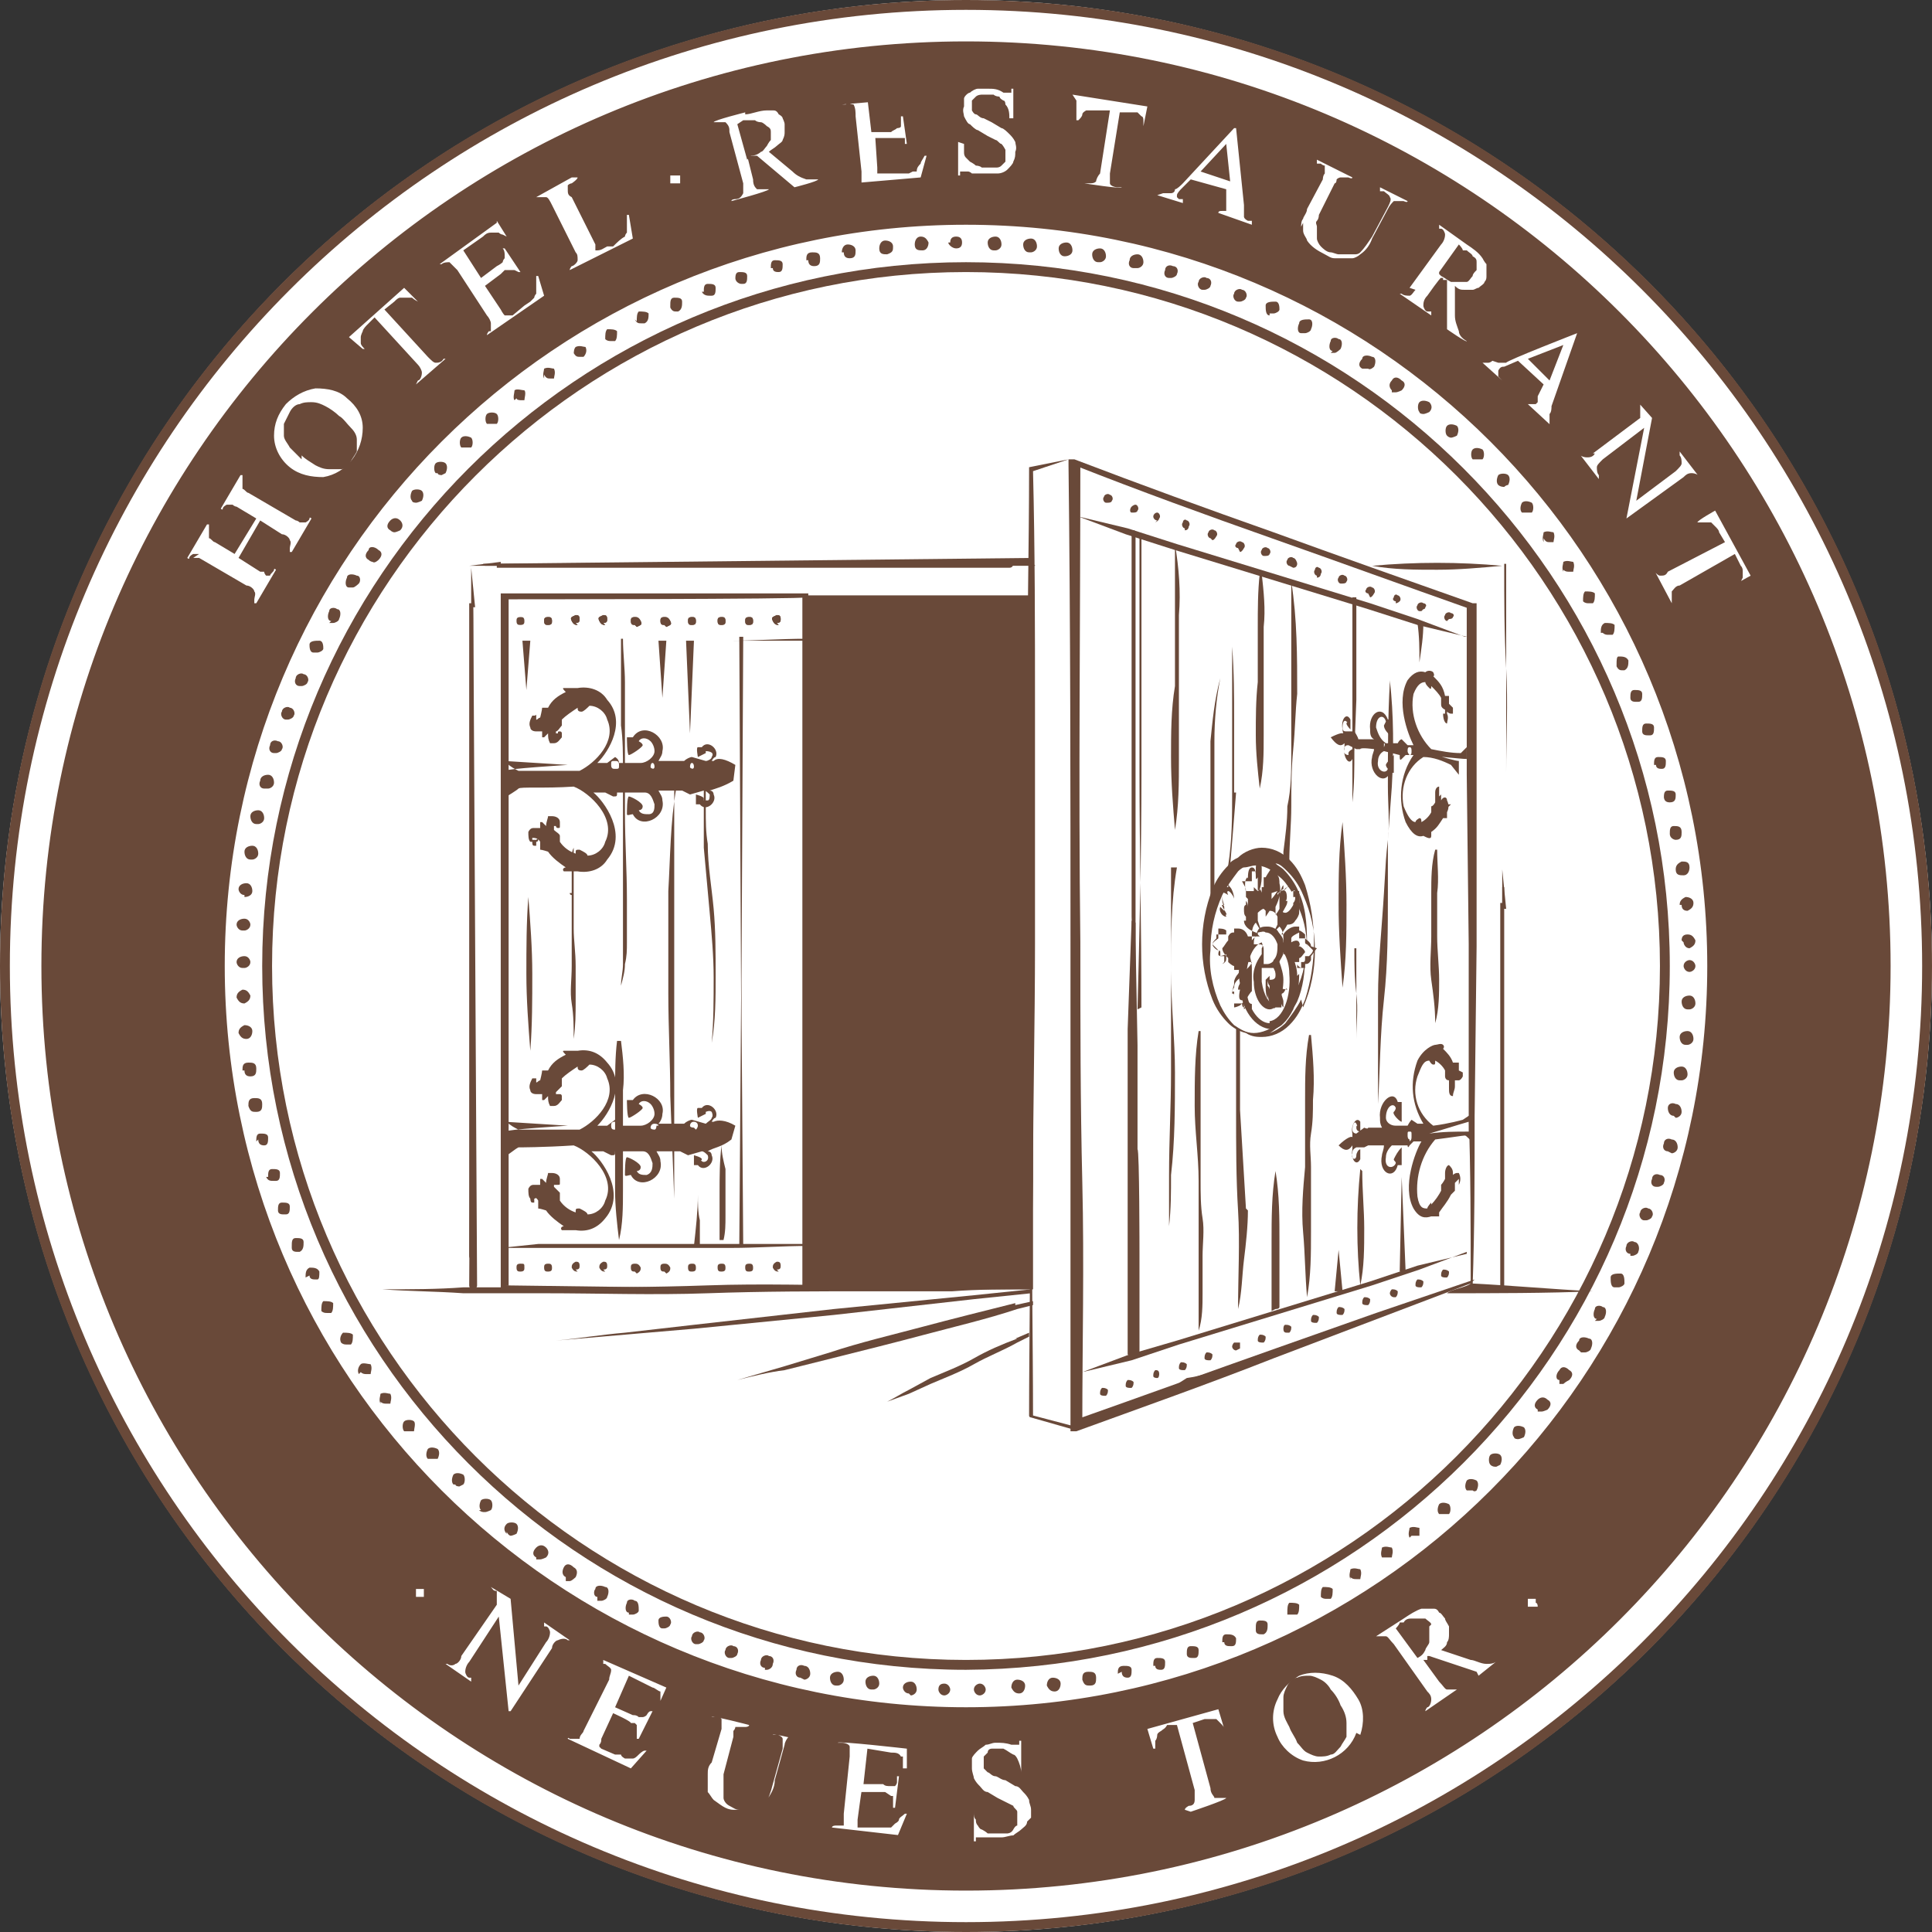 <?xml version="1.0" encoding="UTF-8"?>
<svg id="_9a2270f1-b7d6-4657-8357-dacd90797a63" data-name=" 9a2270f1-b7d6-4657-8357-dacd90797a63" xmlns="http://www.w3.org/2000/svg" version="1.1" viewBox="0 0 98 98">
  <rect x="0" y="0" width="98" height="98" fill="#333333" stroke="none"/>
  <defs>
    <style>
      .cls-1 {
        fill-rule: evenodd;
      }

      .cls-1, .cls-2, .cls-3, .cls-4 {
        stroke-width: 0px;
      }

      .cls-1, .cls-3 {
        fill: #694939;
      }

      .cls-2 {
        fill: #897e70;
      }

      .cls-4 {
        fill: #fff;
      }
    </style>
  </defs>
  <g id="Logo">
    <g>
      <circle class="cls-4" cx="49" cy="49" r="49"/>
      <g>
        <path class="cls-3" d="M76.3,28.6c0,1.8,0,3.5.1,5.3s0,3.5,0,5.3v8c0,.9,0,1.8,0,2.7,0-.9,0-1.8,0-2.7v-13.3c0-1.8,0-3.6,0-5.3Z"/>
        <path class="cls-3" d="M76.2,28.7c-1.1.1-2.2.2-3.3.2-1.1,0-2.2,0-3.3-.2,2.2-.2,4.4-.2,6.6,0Z"/>
        <g>
          <path class="cls-3" d="M24,29.7l.2,35.5c0,0,0,.2-.2.2,0,0-.2,0-.2-.2,0,0,0,0,0,0h0l.2-35.5Z"/>
          <path class="cls-3" d="M24,30.3v10.8h-.1v-10.5h.1v33.1c0,0,0,.2,0,.2,0,0-.2,0-.2-.2h0V30.6c0,0,.1,0,.2,0,0,0,0,0,0,0v10.5s0,0,0,0h0s0,0,0,0h0v-10.8Z"/>
          <path class="cls-3" d="M23.9,30.8v-2c0,0,.2,2,.2,2,0,0,0,0,0,0,0,0,0,0,0,0h0Z"/>
        </g>
        <g>
          <path class="cls-3" d="M24.5,28.6l27.9-.3c0,0,0,0,0,.2s.2.2.1.2h-27.9Z"/>
          <path class="cls-3" d="M25,28.6h8.5c0,0,0,0,0,0h-8.3s0,0,0,0c0,0,0,0,0,0,0,0,0,0,0,0l26-.2c0,0,.2,0,.2.2,0,0,0,.2-.2.2h-26v-.2h8.3s0,0,0,0c0,0,0,0,0,0h-8.6Z"/>
          <path class="cls-3" d="M25.4,28.7h-1.6c0,0,1.6-.2,1.6-.2,0,0,0,0,0,0h0s0,0,0,0h0Z"/>
        </g>
        <g>
          <path class="cls-3" d="M76.2,45v4.5h0v-3.7h.1v19.5c.1,0,0,.2,0,.2,0,0-.2,0-.2-.2h0v-19.5c.1,0,.1,0,.2,0,0,0,0,0,0,0h0v3.7h0v-4.5Z"/>
          <path class="cls-3" d="M76.2,46.1v-2c0,0,.2,2,.2,2,0,0,0,0,0,0,0,0,0,0,0,0,0,0,0,0,0,0h0Z"/>
        </g>
        <path class="cls-3" d="M52.4,65.4c-1.4,0-2.8,0-4.1.1h-4.1c-2.8,0-5.5,0-8.3.1s-5.5,0-8.3,0h-4.1c-1.4-.1-2.8-.1-4.1-.2,1.4,0,2.8,0,4.1-.1h4.1c2.8,0,5.5,0,8.3-.1s5.5,0,8.3,0h4.1c1.4.1,2.7.1,4.1.2Z"/>
        <path class="cls-3" d="M74.6,65.1c-.2.2-1,.3-1.2.5,2.2,0,5.2,0,7.4-.1-2-.1-4.2-.3-6.2-.4Z"/>
        <rect class="cls-3" x="40.7" y="30.2" width="11.7" height="35.2"/>
        <path class="cls-3" d="M49.4,65.7l-7.1.7-7.1.8-3.5.4c-1.2.1-2.4.3-3.5.4l3.5-.3,3.5-.3,7.1-.7,7.1-.8,2.9-.3v-.2l-2.9.3Z"/>
        <path class="cls-3" d="M51.5,66.1c-1.6.4-3.2.8-4.7,1.2s-3.2.8-4.7,1.3l-2.3.7-2.4.7c.8-.2,1.6-.4,2.4-.5l2.4-.6c1.6-.4,3.2-.8,4.7-1.2s3.2-.8,4.7-1.3l.8-.2v-.2l-.9.2Z"/>
        <path class="cls-3" d="M51.6,67.9c-.8.3-1.5.6-2.2,1s-1.5.7-2.2,1l-1.1.6c-.4.2-.7.4-1.1.6l1.1-.4,1.1-.5c.7-.3,1.5-.6,2.2-1s1.5-.7,2.2-1.1l.6-.3v-.2l-.7.3Z"/>
        <g id="tür">
          <path class="cls-3" d="M40.8,65.4h-15.3c0,0-.1,0-.1,0h0c0,0,0-35.1,0-35.1v-.2h15.6v35.2ZM40.8,65.4v-8.8c0-2.9,0-5.8,0-8.8v-17.5h.1c0,.1-15.3.1-15.3.1l.2-.2v35c0,0-.2,0-.2,0l15.3.2Z"/>
        </g>
        <path class="cls-3" d="M41,63.2c-1.3,0-2.6.1-3.9.1s-2.6,0-3.9,0h-7.8c0,0,1.9-.2,1.9-.2h9.8c1.3,0,2.6,0,3.9,0Z"/>
        <path class="cls-3" d="M40.9,32.4c-1.3,0-2.6.1-3.9.1s-2.6,0-3.9,0h-5.8c-.6,0-1.3,0-1.9,0,.6,0,1.3,0,1.9,0h9.7c1.3,0,2.6,0,3.9,0Z"/>
        <path class="cls-3" d="M37.3,38.8c-.5-.3-.9-.4-1.1-.2h-.1c0,0,.1-.2.2-.2.2-.4-.4-.9-.7-.5,0,0-.1,0-.2,0s0,.5,0,.5.4-.2.4-.2,0-.1,0-.1.5,0,.3.3c0,.1-.2.2-.3.2l-.7-.2c-.1,0-.3.1-.4.2h-1.3c.1-.2.2-.3.2-.5.2-.8-1-1.5-1.5-.7-.1,0-.3,0-.3,0s0,.9.1.9.7-.4.7-.5-.2-.2-.2-.2c.1-.2.4-.2.6,0,.1.1.2.3.2.5,0,.3-.4.6-.7.6h-1.1c0-.2-.2-.3-.2-.3l-.4.3h-.5c.6-.6,1.5-2.1.5-3.2-.3-.5-.9-.7-1.5-.6-.2,0-.5,0-.7,0-.1,0,0,.1.1.2-.4.2-.7.4-.9.8h-.3c0,.1-.1.5-.1.5-.1,0-.2.2-.4.2,0,0,0,0,0,0h0s0,0,0,0h.2s.1,0,.1,0,0-.1-.1-.1h0c0,0,0-.1,0-.2s0,0-.1,0c0,0,0,0-.1,0h0c-.1.2-.2.4-.1.6,0,.1.1.2.3.2.1,0,.2,0,.3,0,0,.1,0,.2,0,.3,0,0,0,0,.1,0l.2-.2c0,.2,0,.3.1.5,0,0,.1,0,.2,0,.2,0,.3-.2.4-.3,0,0,0,0,0-.1,0,0,0,0,0-.1,0,0,0-.1-.1-.1s-.1,0-.1.1h0s0,0-.1,0h0c0,.1,0,.2,0,.2,0,0,0,0,0,.2s0,0,0,0,0-.2,0-.5c.1,0,.2-.2.3-.3,0-.1,0-.2,0-.3.2-.2.5-.4.8-.6,0,.1,0,.2.2.2.1,0,.3-.2.4-.3.4,0,.8.3.9.7.5,1.1-.6,2.2-1.4,2.6h-3.1c-.2-.1-.4-.2-.6-.4v1.7s.5-.3.6-.4,1.3,0,2.8-.1c.8.3,2.2,1.6,1.6,2.8-.1.4-.5.7-.9.7,0-.1-.2-.2-.4-.3-.2,0-.2,0-.2.2-.3-.1-.6-.3-.8-.6,0-.1,0-.2,0-.3,0-.1-.2-.2-.3-.3,0-.3,0-.5,0-.5s0,0,0,0,0,0,0,.2c0,0,0,0,0,0h0c0,.2,0,.1,0,.1,0,0,0,0,.1,0h0s0,.1.1.1.1,0,.1-.1c0,0,0,0,0-.1,0,0,0,0,0-.1,0-.2-.2-.3-.4-.3,0,0-.1,0-.2,0,0,.1-.1.3-.1.5,0,0-.1-.1-.2-.2,0,0,0,0-.1,0,0,.1,0,.2,0,.3,0,0-.2,0-.3,0-.1,0-.2,0-.3.2,0,.2,0,.4.1.5h.1c0,.1,0,.2.1.2h0s0,0,.1,0v-.2h0s.1,0,.1-.1-.1,0-.1,0h-.2c0,0,0,0,0-.1,0,0,0,0,0,0,.1,0,.3,0,.4.2v.4c.1,0,.4.1.4.1.2.3.6.6.9.8-.1,0-.2.1-.1.2.2,0,.5,0,.7,0,.6.1,1.2-.1,1.5-.6,1.1-1.3-.2-3-.7-3.4h.6l.4.2c.2,0,.2,0,.2-.2h1.4c.3,0,.4.3.5.6,0,.2,0,.5-.3.5-.2,0-.4,0-.5-.2,0,0,.2,0,.2-.2s-.6-.5-.7-.5-.1.8-.1.9.2,0,.3,0c.4.8,1.7.2,1.5-.7,0-.2-.1-.3-.2-.5h1.2l.4.2.7-.2c.1,0,.2.1.3.2,0,.1,0,.3-.1.3,0,0-.2,0-.2,0,0,0,0,0,0-.1s-.4-.2-.4-.2,0,.5,0,.5,0,0,.2,0c.3.4.9-.1.7-.5,0,0,0-.2-.2-.2h0c.3-.1.7-.2,1.2-.5ZM25.6,39.1v-.5c0,0,3.2.2,3.2.2,0,0-3.2.2-3.2.3ZM31.2,39c-.1,0-.2,0-.2-.2s0-.2.2-.2c.1,0,.2,0,.2.2s0,.2-.2.2h0ZM33.2,39c0,0-.2,0-.2-.1,0,0,0-.2.1-.2h0c0,0,.1,0,.1.2,0,0,0,.1-.1.1ZM35.2,39c0,0-.2,0-.2-.1,0,0,0-.2.1-.2h0c0,0,.1,0,.1.2,0,0,0,.1-.1.1Z"/>
        <path class="cls-3" d="M37.3,57.1c-.5-.3-.9-.3-1.1-.2h-.1c0,0,.1-.2.2-.2.2-.4-.4-.9-.7-.5,0,0-.1,0-.2,0s0,.5,0,.5.4-.2.4-.2,0-.1,0-.1c0,0,.2-.1.3,0,0,0,.1.2,0,.3,0,.1-.2.2-.3.3l-.7-.2c-.1,0-.3.1-.4.2h-1.3c.1-.1.2-.3.2-.5.2-.8-1-1.4-1.5-.7-.1,0-.3,0-.3,0s0,.9.1.9.7-.4.7-.5-.2-.2-.2-.2c.1-.2.4-.2.6,0,.1.1.2.3.2.5,0,.3-.4.6-.7.6h-1.1c0-.2-.2-.3-.2-.3l-.4.3h-.5c.6-.6,1.5-2.1.5-3.2-.4-.5-.9-.7-1.5-.6-.2,0-.5,0-.7,0-.1,0,0,.1.1.2-.4.2-.7.4-.9.8h-.3c0,.1-.1.5-.1.5-.1,0-.2.2-.4.2,0,0,0,0,0,0h0q0,0,0,0h.2s.1,0,.1,0,0-.1-.1-.1h0c0,0,0-.1,0-.2,0,0,0,0-.1,0,0,0,0,0-.1,0h0c-.1.2-.2.4-.1.6,0,.1.1.2.3.2.1,0,.2,0,.3,0,0,.1,0,.2,0,.3,0,0,0,0,.1,0l.2-.2c0,.2,0,.3.1.5,0,0,.1,0,.2,0,.2,0,.3-.2.4-.3,0,0,0,0,0-.1,0,0,0,0,0-.1,0,0,0-.1-.1-.1s-.1,0-.1,0h0s0,0-.1,0h0c0,.2,0,.2,0,.2,0,0,0,0,0,.2s0,0,0,0,0-.2,0-.5l.3-.3c0-.1,0-.2,0-.4.2-.2.5-.4.8-.6,0,.1,0,.2.2.2.1,0,.3-.2.4-.3.4,0,.8.3.9.7.5,1.1-.6,2.2-1.4,2.6h-3.1c-.2-.1-.4-.2-.6-.4v1.7c.2-.1.4-.3.6-.4,0,0,1.3,0,2.8-.1.8.3,2.2,1.6,1.6,2.8-.1.4-.5.7-.9.7,0-.1-.2-.2-.4-.3-.2,0-.2,0-.2.2-.3-.1-.6-.3-.8-.6,0-.1,0-.2,0-.4l-.3-.3c0-.3,0-.5,0-.5s0,0,0,0,0,0,0,.2c0,0,0,0,0,0v.2h0s0,0,.1,0h0s0,0,.1,0,.1,0,.1-.1c0,0,0,0,0-.1,0,0,0,0,0-.1,0-.2-.2-.3-.4-.3,0,0-.1,0-.2,0,0,.1-.1.3-.1.5l-.2-.2s0,0-.1,0c0,.1,0,.2,0,.3,0,0-.2,0-.3,0-.1,0-.2,0-.3.2,0,.2,0,.4.1.5h0c0,0,0,.2.1.2h0s0,0,.1,0v-.2h0s.1,0,.1-.1-.1,0-.1,0h-.2c0,0,0,0,0,0,.1,0,.3,0,.4.2v.4c.1,0,.4.1.4.1.2.3.6.6.9.8-.1,0-.2.1-.1.2.2,0,.5,0,.7,0,.6.1,1.1-.1,1.5-.6,1.1-1.3-.2-3-.7-3.4h.6l.4.2c.2,0,.2,0,.2-.2h1.4c.3,0,.4.3.5.6,0,.2,0,.5-.3.6-.2,0-.4,0-.5-.2,0,0,.2,0,.2-.2s-.6-.5-.7-.5-.1.8-.1.9.2,0,.3,0c.4.8,1.7.2,1.5-.7,0-.2-.1-.3-.2-.5h1.2l.4.2.7-.2c.1,0,.2.1.3.2.1.3-.2.4-.3.3s0,0,0-.1-.4-.2-.4-.2,0,.5,0,.5,0,0,.2,0c.3.4.9-.1.7-.5,0,0,0-.2-.2-.2h0c.3-.2.7-.2,1.2-.6ZM25.6,57.4v-.5c0,0,3.2.2,3.2.2,0,0-3.2.2-3.2.3ZM31.2,57.3c-.1,0-.2,0-.2-.2h0c0-.1,0-.2.2-.2.1,0,.2,0,.2.2h0c0,.1,0,.2-.2.2ZM33.3,57.1c0,0,0,.2-.1.2h0c0,0-.2,0-.2-.1,0,0,0,0,0,0,0,0,0-.2.2-.2,0,0,.2,0,.2.1,0,0,0,0,0,0ZM35.2,57.2c0,0-.2,0-.2-.1,0,0,0,0,0,0,0,0,0-.2.2-.2,0,0,.2,0,.2.2,0,0,0,.1-.1.2Z"/>
        <g>
          <path class="cls-3" d="M39.5,31.7h0c-.1,0-.2,0-.3-.2s0-.2.2-.3c0,0,0,0,0,0h0c.1,0,.2,0,.2.2h0c0,.1,0,.2-.2.2,0,0,0,0,0,0ZM38,31.7h0c-.1,0-.2,0-.2-.2,0-.1,0-.2.2-.2,0,0,0,0,0,0h0c.1,0,.2,0,.2.2,0,0,0,0,0,0,0,.1,0,.2-.2.2,0,0,0,0,0,0h0ZM36.6,31.7h0c-.1,0-.2,0-.2-.2,0-.1,0-.2.2-.2,0,0,0,0,0,0h0c.1,0,.2,0,.2.2,0,0,0,0,0,0,0,.1,0,.2-.2.2ZM35.1,31.7h0c-.1,0-.2,0-.2-.2,0-.1,0-.2.2-.2,0,0,0,0,0,0h0c.1,0,.2,0,.2.2,0,0,0,0,0,0,0,.1,0,.2-.2.2ZM33.7,31.7h0c-.1,0-.2,0-.2-.2,0,0,0,0,0,0,0-.1,0-.2.2-.2h0c.1,0,.2,0,.3.2s0,.2-.2.3c0,0,0,0,0,0ZM32.2,31.7h0c-.1,0-.2,0-.2-.2,0,0,0,0,0,0,0-.1,0-.2.2-.2h0c.1,0,.2,0,.3.2s0,.2-.2.3c0,0,0,0,0,0ZM30.7,31.7h0c-.1,0-.2,0-.3-.2s0-.2.2-.3c0,0,0,0,0,0h0c.1,0,.2,0,.2.2h0c0,.1,0,.2-.2.2,0,0,0,0,0,0ZM29.3,31.7h0c-.1,0-.2,0-.3-.2s0-.2.2-.3c0,0,0,0,0,0h0c.1,0,.2,0,.2.2h0c0,.1,0,.2-.2.2,0,0,0,0,0,0ZM27.8,31.7h0c-.1,0-.2,0-.2-.2,0-.1,0-.2.2-.2,0,0,0,0,0,0h0c.1,0,.2,0,.2.2,0,0,0,0,0,0,0,.1,0,.2-.2.2,0,0,0,0,0,0Z"/>
          <path class="cls-3" d="M26.4,31.7h0c-.1,0-.2,0-.2-.2,0-.1,0-.2.2-.2,0,0,0,0,0,0,.1,0,.2,0,.2.2,0,.1,0,.2-.2.2,0,0,0,0,0,0Z"/>
          <path class="cls-3" d="M39.5,31.7h0c-.1,0-.2,0-.3-.2s0-.2.2-.3c0,0,0,0,0,0h0c.1,0,.2,0,.2.2h0c0,.1,0,.2-.2.2,0,0,0,0,0,0ZM38,31.7h0c-.1,0-.2,0-.2-.2,0-.1,0-.2.2-.2,0,0,0,0,0,0h0c.1,0,.2,0,.2.2,0,0,0,0,0,0,0,.1,0,.2-.2.2,0,0,0,0,0,0h0ZM36.6,31.7h0c-.1,0-.2,0-.2-.2,0-.1,0-.2.2-.2,0,0,0,0,0,0h0c.1,0,.2,0,.2.2,0,0,0,0,0,0,0,.1,0,.2-.2.2ZM35.1,31.7h0c-.1,0-.2,0-.2-.2,0-.1,0-.2.2-.2,0,0,0,0,0,0h0c.1,0,.2,0,.2.2,0,0,0,0,0,0,0,.1,0,.2-.2.2ZM33.7,31.7h0c-.1,0-.2,0-.2-.2,0,0,0,0,0,0,0-.1,0-.2.2-.2h0c.1,0,.2,0,.3.2s0,.2-.2.3c0,0,0,0,0,0ZM32.2,31.7h0c-.1,0-.2,0-.2-.2,0,0,0,0,0,0,0-.1,0-.2.2-.2h0c.1,0,.2,0,.3.2s0,.2-.2.3c0,0,0,0,0,0ZM30.7,31.7h0c-.1,0-.2,0-.3-.2s0-.2.2-.3c0,0,0,0,0,0h0c.1,0,.2,0,.2.2h0c0,.1,0,.2-.2.2,0,0,0,0,0,0ZM29.3,31.7h0c-.1,0-.2,0-.3-.2s0-.2.2-.3c0,0,0,0,0,0h0c.1,0,.2,0,.2.2h0c0,.1,0,.2-.2.2,0,0,0,0,0,0ZM27.8,31.7h0c-.1,0-.2,0-.2-.2,0-.1,0-.2.2-.2,0,0,0,0,0,0h0c.1,0,.2,0,.2.2,0,0,0,0,0,0,0,.1,0,.2-.2.2,0,0,0,0,0,0Z"/>
        </g>
        <g>
          <path class="cls-3" d="M39.5,64.5h0c-.1,0-.2,0-.3-.2,0-.1,0-.2.2-.3,0,0,0,0,0,0h0c.1,0,.2,0,.2.2,0,0,0,0,0,0,0,.1,0,.2-.2.2h0ZM38,64.5h0c-.1,0-.2,0-.2-.2,0,0,0,0,0,0,0-.1,0-.2.2-.2h0c.1,0,.2,0,.2.2,0,.1,0,.2-.2.2,0,0,0,0,0,0h0ZM36.6,64.5h0c-.1,0-.2,0-.2-.2,0,0,0,0,0,0,0-.1,0-.2.2-.2h0c.1,0,.2,0,.2.2,0,.1,0,.2-.2.2,0,0,0,0,0,0ZM35.1,64.5h0c-.1,0-.2,0-.2-.2,0,0,0,0,0,0,0-.1,0-.2.2-.2h0c.1,0,.2,0,.2.2,0,.1,0,.2-.2.2,0,0,0,0,0,0ZM33.7,64.5h0c-.1,0-.2,0-.2-.2,0-.1,0-.2.2-.2,0,0,0,0,0,0h0c.1,0,.2,0,.3.2,0,.1,0,.2-.2.3,0,0,0,0,0,0ZM32.2,64.5h0c-.1,0-.2,0-.2-.2,0-.1,0-.2.2-.2,0,0,0,0,0,0h0c.1,0,.2,0,.3.2,0,.1,0,.2-.2.3,0,0,0,0,0,0ZM30.7,64.5h0c-.1,0-.2,0-.3-.2,0-.1,0-.2.2-.3,0,0,0,0,0,0h0c.1,0,.2,0,.2.2,0,0,0,0,0,0,0,.1,0,.2-.2.2h0ZM29.3,64.5h0c-.1,0-.2,0-.3-.2,0-.1,0-.2.2-.3,0,0,0,0,0,0h0c.1,0,.2,0,.2.2,0,0,0,0,0,0,0,.1,0,.2-.2.2h0ZM27.8,64.5h0c-.1,0-.2,0-.2-.2,0,0,0,0,0,0,0-.1,0-.2.2-.2h0c.1,0,.2,0,.2.2,0,.1,0,.2-.2.2,0,0,0,0,0,0Z"/>
          <path class="cls-3" d="M26.4,64.5h0c-.1,0-.2,0-.2-.2,0,0,0,0,0,0,0-.1,0-.2.2-.2s.2,0,.2.2c0,.1,0,.2-.2.2,0,0,0,0,0,0Z"/>
        </g>
        <g id="offen">
          <path class="cls-3" d="M52.5,72h0c0-.1-.1-.1-.1-.1h.1Z"/>
          <path class="cls-3" d="M52.4,23.9h0c0,0,0,0,0,0Z"/>
          <path class="cls-3" d="M54.5,72.3h-.1.1Z"/>
          <path class="cls-3" d="M59.2,70.5c-1.5.6-3.3,1.2-4.8,1.8h0-.1,0l-1.9-.5v.2-.2c-.1,0,0,0,0,0,0-4-.1-8,0-11.9,0-4,.1-8,.1-12v-12c0-4,0-8-.1-12h0,0c0-.1,0,0,0,0l1.8-.6h0s-2,.4-2,.4h0c0,4.1-.1,8.1-.1,12.1v12c0,4,0,8,.1,12s0,8,0,12h0c0,.1.1.1.1.1l2.1.6h.1c1.5-.6,3-1.2,4.5-1.8l3.1-1.3c-.6.2-1.2.4-1.9.5l-1.1.7Z"/>
        </g>
        <path class="cls-3" d="M74.6,65.1l-5,1.9-5,1.9c-3.3,1.3-6.7,2.5-10,3.7h-.3c0,0,0-.2,0-.2v-12.2c0-4.1,0-8.2,0-12.2,0-8.1,0-16.3-.1-24.4v-.3h.3c3.4,1.3,6.7,2.5,10.1,3.7,3.3,1.2,6.7,2.4,10.1,3.6h.2v17.4c0,0-.1,8.6-.1,8.6,0,2.9,0,5.7-.1,8.6h0ZM74.6,65.1c0-2.9,0-5.7-.1-8.6v-8.6c0,0-.1-8.6-.1-8.6v-8.6l.2.2c-3.4-1.2-6.7-2.4-10.1-3.6s-6.7-2.4-10-3.7l.3-.2c0,8.1-.1,16.3,0,24.4,0,4.1,0,8.1.1,12.2s0,8.2,0,12.2l-.3-.2c3.4-1.2,6.7-2.4,10.1-3.6l5.1-1.8,5-1.7Z"/>
        <path class="cls-3" d="M74.4,32.3c-.8-.2-1.7-.4-2.5-.6l-2.5-.8-4.9-1.5-4.9-1.5-2.5-.8-2.4-.9c.8.2,1.7.4,2.5.6l2.5.8,4.9,1.5,4.9,1.5,2.4.8c.8.3,1.6.6,2.4.9Z"/>
        <path class="cls-3" d="M74.4,63.5c-.8.3-1.6.6-2.4.9l-2.4.8-4.9,1.5-4.9,1.5-2.4.8c-.8.2-1.7.4-2.5.6.8-.3,1.6-.6,2.4-.9l2.4-.7,4.9-1.5,4.9-1.5,2.4-.8,2.5-.6Z"/>
        <path class="cls-3" d="M72.9,43.1c0,.7.1,1.5,0,2.2,0,.4,0,.8,0,1.1,0,.4,0,.7,0,1.1,0,.7.1,1.5.1,2.2,0,.7,0,1.5-.2,2.2h0c0-.8-.1-1.5-.2-2.2s0-1.5,0-2.2c0-.4,0-.7,0-1.1,0-.4,0-.7,0-1.1,0-.7,0-1.5.2-2.2h0Z"/>
        <path class="cls-3" d="M70.5,34.5c.2,1.8.2,3.6.1,5.4l-.2,2.7c0,.9,0,1.8,0,2.7,0,1.8,0,3.6-.2,5.4s-.2,3.6-.3,5.3h0c0-1.8,0-3.6,0-5.4s.2-3.6.3-5.3.1-1.8.2-2.7,0-1.8,0-2.7c0-1.8,0-3.6.1-5.3h0Z"/>
        <path class="cls-3" d="M69.1,59.4c0,1,.1,2,.1,2.9,0,1,0,2-.2,2.9-.2-1.9-.2-3.9,0-5.9h0Z"/>
        <path class="cls-3" d="M68.7,48.1c0,.8,0,1.5.1,2.3s0,1.5,0,2.3v3.4c0,.4,0,.8,0,1.1,0-.4,0-.8,0-1.1v-1.1c0-.8,0-1.5,0-2.3v-2.3c0-.8,0-1.5,0-2.3Z"/>
        <path class="cls-3" d="M66.5,52.5c.1,1.1.2,2.2.1,3.3,0,.6,0,1.1-.1,1.7s0,1.1,0,1.7c0,1.1,0,2.2,0,3.3s0,2.2-.2,3.3h0c-.1-1.1-.1-2.2-.2-3.3s0-2.2.1-3.3c0-.6,0-1.1,0-1.7s0-1.1,0-1.7c0-1.1,0-2.2.2-3.3h0Z"/>
        <path class="cls-3" d="M65.5,29.5h0v8.6c0,1,0,1.9-.2,2.8,0,.8-.1,1.5-.2,2.3h0v.3c0,.1.2.2.3.2,0-.9.1-1.9.1-2.8s0-1.9.1-2.9.1-1.9.2-2.8c0-1.9,0-3.8-.3-5.7Z"/>
        <path class="cls-3" d="M64,29.1c.1.9.2,1.8.1,2.7,0,.5,0,.9,0,1.4,0,.5,0,.9,0,1.4,0,.9,0,1.8,0,2.7s0,1.8-.2,2.7h0c-.1-.9-.2-1.8-.2-2.7,0-.9,0-1.8.1-2.7,0-.5,0-.9,0-1.4s0-.9,0-1.4c0-.9,0-1.8.1-2.7h0Z"/>
        <path class="cls-3" d="M63.2,61.3l-.3-5c0-.8,0-1.7,0-2.5,0-.5,0-1.1,0-1.6-.1,0-.2,0-.2-.2v4.4c0,1.7,0,3.4.1,5s0,3.3,0,5h0c.2-.8.2-1.7.3-2.5.1-.8.2-1.7.2-2.5Z"/>
        <path class="cls-3" d="M61.3,46.2v.3c0-.6,0-1,.3-1.3v-1c0-1.1,0-2.2,0-3.3s0-2.2,0-3.3c0-1.1.1-2.2.3-3.2h0c-.3,1.1-.4,2.2-.5,3.2,0,1.1,0,2.2,0,3.3s0,2.2,0,3.3v1.6c0,.3,0,.7,0,1v-.6h0Z"/>
        <path class="cls-3" d="M62.6,40.2v-3.7c0-1.2,0-2.4-.1-3.7h0c0,1.2,0,2.5,0,3.7v3.7c0,1.2,0,2.4-.2,3.7v.3h.1v-.3c.1-1.2.2-2.4.3-3.7Z"/>
        <path class="cls-3" d="M60.9,52.3v3.8c0,1.3,0,2.5,0,3.8,0,.6,0,1.3.1,1.9s0,1.3,0,1.9,0,1.3,0,1.9c0,.6,0,1.3-.2,1.9h0v-7.6c0-1.3-.2-2.5-.2-3.8,0-1.3,0-2.6.2-3.8h0Z"/>
        <path class="cls-3" d="M59.6,27.6c.2,1.2.3,2.4.2,3.6,0,.6,0,1.2,0,1.8s0,1.2,0,1.8v3.7c0,1.2,0,2.4-.2,3.6h0c-.1-1.2-.2-2.4-.2-3.7,0-1.2,0-2.4.2-3.6,0-.6,0-1.2,0-1.8s0-1.2,0-1.8v-3.6h0Z"/>
        <path class="cls-3" d="M57.6,46.8v5.5c0,0,0,5.5,0,5.5v11h-.2c0-.1.2-.1.2-.1h0v-21c0,0,.1,5.3.1,5.3v5.3c.1,0,.1,5.3.1,5.3v4.9c0,0,0,.1,0,.2-.1,0-.3.1-.4.1,0,0-.1,0-.2-.1h0v-16.5l.2-5.5Z"/>
        <path class="cls-3" d="M57.9,51.1c0-4-.1-8-.1-12v-12c0,0,0,.1,0,.1-.1,0-.2-.2-.4-.2h.2v26c0,0-.2-6.5-.2-6.5v-19.5h0c0,0,0-.1.1-.1,0,0,0,0,0,0h0c.1,0,.3.2.4.3,0,0,0,0,0,.1v12c0,4-.1,8-.2,11.9Z"/>
        <g>
          <path class="cls-3" d="M72.3,38.3s1.8.2,2.1.2v-.6c-.1.1-.2.2-.3.3-.5,0-1-.1-1.5-.2-.7-.7-1.1-1.8-.9-2.8.2-.5.4-.6.6-.6,0,.1.1.2.2.3.1.1.1,0,.1-.1.2.2.4.4.5.6,0,.1,0,.2,0,.3,0,.1,0,.2.2.3,0,0,0,.1,0,.2h-.1s0-.1,0-.1,0,0,0,0c0,0,0,0,0,.1h0c0,.3.1.5.2.5,0,0,0,0,0,0,0-.1.1-.3,0-.5,0,0,0,.1,0,.2h0c0-.1,0-.2,0-.3,0,0,.1.1.2.1,0,0,0,0,.1,0,0-.2,0-.4,0-.5h0c0-.1,0-.2,0-.2h0s0,.1,0,.2h0s0,0,0,.1,0,0,0,0h0c0,.1,0,0,0,.1h0s0,0-.2-.2h0c0-.2,0-.4,0-.4h-.2c-.1-.5-.3-.7-.6-1,0,0,.1,0,0-.2-.1-.1-.3-.1-.4,0-.3-.1-.6,0-.9.4-.6,1.1,0,2.7.3,3.3h-.3l-.3-.3s-.1,0-.2.2h-.6c-.3-.2-.4-.5-.5-.8,0-.6.4-.7.5-.3,0,0,0,0-.1.2,0,.2.2.4.4.6,0-.3,0-.6,0-.9,0,0-.1,0-.2,0-.3-.8-1-.3-.9.5,0,.2,0,.4.2.5h-.8c0-.1-.2-.4-.2-.4h-.4c-.1,0-.2,0-.2-.2,0-.3.1-.4.2-.3s0,0,0,.1.2.3.2.3c0-.2,0-.4,0-.5h0c-.2-.4-.5,0-.4.5,0,0,0,.2.1.3h0c0-.2-.3-.1-.7.1.3.4.5.5.7.3h0c0,0,0,.1,0,.2-.1.4.2,1,.4.6,0,0,0,0,0,0,0-.2,0-.3,0-.5,0,0-.2.1-.2.2s0,.1,0,.1-.3,0-.2-.3c0-.1,0-.2.2-.2l.4.2h.2c0-.1.7,0,.7,0,0,.1-.1.3-.1.4-.2.8.6,1.5.9.8,0,0,.2,0,.2,0,0-.3,0-.6,0-.9,0,0-.4.4-.4.5s.1.2.1.2c-.1.3-.6.1-.5-.4,0-.2.1-.4.3-.5l.8.2c0,.2,0,.3.1.2l.2-.2h.4c-.7,1-.8,2.3-.4,3.4.3.6.6.8.9.7.2.1.4.2.4,0s0-.2,0-.2c.3-.2.4-.4.6-.7h.2c0,0,0-.3,0-.5h0c.1-.1.2-.2.2-.2h0s0,0,0,0c0,0,0,0,0,0h-.2s0,.1,0,.2h0v.2s0,0,0,0h0s0,0,0,0h0c.1-.2.1-.4,0-.6,0-.2-.2-.2-.3,0,0-.1,0-.2,0-.3,0,0,0,0,0,0,0,0,0,0-.1.1,0-.2,0-.4,0-.5,0,0,0,0,0,0-.1,0-.2.1-.2.3s0,0,0,.1c0,0,0,0,0,.1,0,0,0,.1,0,.1s0,0,0,0c0,0,0,0,0,0h0s0,.1,0,.2c0,0-.1.2-.2.2,0,.1,0,.2,0,.3-.1.2-.3.4-.5.5,0-.1,0-.2-.1-.2,0,0-.2.1-.2.2-.2,0-.4-.3-.6-.8-.2-1,.2-2,1-2.5.5,0,1,.2,1.4.4,0,0,.4.5.4.5v-.7c-.3,0-2.1-.6-2.1-.6ZM73.2,36.5h0v-.2h0c0,.1,0,.2,0,.2ZM68.9,37.8s0,0,0-.2,0-.2,0-.1,0,0,0,.2,0,.1,0,.1ZM70.2,38c0,0,0,0,0-.2s0-.2,0-.1c0,0,.1,0,0,.2,0,.1,0,.1,0,.1ZM71.5,38.3c0,0-.1-.1-.1-.2,0-.1,0-.2.1-.2s.1.1.1.2,0,.2-.1.2ZM73.2,40.6h0c0-.1,0-.2,0-.2v.3h0Z"/>
          <path class="cls-3" d="M74.5,38.9v-.5h0v.5h0Z"/>
        </g>
        <path class="cls-3" d="M74.2,56.8s-.7.2-1.5.3c-.8-.6-1.1-1.6-.8-2.5.2-.5.3-.8.6-.8,0,0,.1.2.2.2.1,0,.1,0,.1-.2.2.1.4.3.5.5,0,.1,0,.2,0,.3,0,0,0,.2.2.2h0q0,.1,0,.2c0,0,0,0,0,0s0,0,0,.1c0,0,0,0,0,.1h0c0,.2,0,.4.2.4h0s0,0,0,0c0-.2.1-.3.1-.5,0,0,0,0,0,.1h0c0-.2,0-.3,0-.4,0,0,0,0,.2,0,0,0,.1,0,.2-.2,0-.2,0-.4,0-.5h0c0,0,0-.1,0-.1,0,0,0,0,0,0v.2h0s0,.1,0,.2,0,0,0,0h0s0,0,0,0h0s0,0-.2-.1h0c0-.2,0-.4,0-.4h-.3c-.1-.3-.3-.5-.5-.7,0,0,.1-.1,0-.2s-.3,0-.4,0-.6.2-.9.8c-.4,1.1-.3,2.2.3,3.2h-.3s-.3-.2-.3-.2c0,0-.1.1-.2.3h-.6c-.3,0-.5-.2-.5-.4,0-.6.4-.8.5-.5,0,0,0,.1-.1.2s.3.5.4.5c0-.3,0-.7,0-1,0,0-.1,0-.2,0-.2-.7-1,0-.9.8,0,.2,0,.3.1.5h-.7c0,.1-.2,0-.2,0l-.4.3c0,0-.2,0-.2-.2s.1-.5.2-.3,0,0,0,.2.2.2.2.2c0-.2,0-.4,0-.5,0,0,0,0,0,0-.2-.3-.5.2-.4.6,0,0,0,.2,0,.2h0c0-.1-.3,0-.7.4.3.3.5.3.7,0h0c0,0,0,.2,0,.2-.1.5.2.9.4.5,0,0,0,0,0,0,0-.2,0-.4,0-.5-.1,0-.2.2-.2.3h0c0,.3-.3.2-.2-.1,0-.1,0-.2.2-.3h.4c0,0,.2-.1.2-.1h.8c0,.2-.1.4-.1.5-.2.9.6,1.3.8.5h.2c0-.3,0-.6,0-.9-.2.2-.3.4-.4.6,0,.1.1.1.1.2-.1.3-.6.3-.5-.3,0-.2.1-.4.3-.6h.8s0,.2.1,0l.2-.2h.4c-.3.5-1,2.3-.4,3.4.3.5.6.5.9.4.1,0,.3,0,.4,0,0,0,0-.1,0-.2.2-.3.4-.5.6-.9l.2-.2s0-.2,0-.4h0c.2-.2.2-.2.2-.2h0s0,0,0,0h0c0,0,0,0,0,0,0,0,0,0,0,0,0,0,0,0,0,.1h0v.2h0s0,0,0,0c0,0,0,0,0,0,.1-.2.1-.4,0-.6,0,0,0,0-.1,0,0,0-.1,0-.2.1,0-.1,0-.2,0-.3,0,0,0,0,0,0v.2c0-.2-.1-.3-.2-.4,0,0,0,0,0,0-.1,0-.2.2-.2.4h0c0,.2,0,.2,0,.3,0,0,0,0,0,0s0,0,0-.1,0,0,0,0,0,0,0,.1c0,0-.1.2-.2.3,0,.1,0,.2,0,.3-.1.2-.3.5-.5.7,0-.1,0-.2,0-.1,0,0-.2.2-.2.3-.2,0-.4,0-.5-.6-.1-1,.2-2.1.9-2.9.8-.1,1.4-.2,1.5-.2.1,0,.2.2.4.3v-1.7c0,.1-.1.3-.2.4ZM73.3,55.4v-.2s0,0,0,0h0c0,0,0,.2,0,.3ZM69.1,58.2s0,0,0-.1c0,0,0-.1,0-.2,0,0,0,0,0,.1,0,0,0,.1,0,.2ZM70.3,58s0,0,0-.1c0,0,0-.1,0-.2,0,0,0,0,0,.2s0,.2,0,.2ZM71.5,57.8c0,0-.1,0-.1-.2s0-.2.1-.2.1,0,.1.2,0,.2-.1.3h0ZM73.3,59.5h0c0-.1,0-.2,0-.2h0c0,0,0,.2,0,.3h0ZM74.5,57.4c-.7,0-1.3,0-2,.1.7-.2,1.3-.4,2-.6v.5Z"/>
        <path class="cls-3" d="M37.9,32.3c0,1.3,0,2.6,0,3.9s0,2.6,0,3.9c0,2.6,0,5.2,0,7.7s0,5.2,0,7.7v3.9c0,1.3,0,2.6,0,3.9h0c0-1.3,0-2.6,0-3.9s0-2.6,0-3.9v-19.3c0-1.3,0-2.6,0-3.9h0Z"/>
        <polygon class="cls-3" points="37.6 49.7 37.7 63.2 37.5 63.2 37.6 49.7"/>
        <polygon class="cls-3" points="37.7 32.3 37.6 52 37.5 32.3 37.7 32.3"/>
        <g id="nieten">
          <path class="cls-3" d="M73.4,31.5h0c-.1,0-.2-.2-.1-.3,0-.1.2-.2.3-.1,0,0,0,0,0,0h0c.1,0,.2.1.1.2,0,0,0,0,0,0,0,0,0,.1-.2.1ZM72.1,31h-.1c-.1,0-.2-.2-.1-.3,0,0,0,0,0,0,0-.1.2-.2.3-.1h0c.1,0,.2.1.1.2,0,0,0,0,0,0,0,0,0,.1-.1.1ZM70.8,30.5h0c-.1,0-.2-.1-.1-.2,0,0,0,0,0,0,0-.1.1-.2.2-.1,0,0,0,0,0,0h0c.1,0,.2.2.1.3,0,0-.1.1-.2.1h0ZM69.4,30.1h0c-.1,0-.2-.1-.1-.2,0,0,0,0,0,0,0-.1.2-.2.3-.1,0,0,0,0,0,0h0c.1,0,.2.2.1.3,0,0-.1.2-.2.2h0ZM68.1,29.6h-.1c-.1,0-.2-.2-.1-.3,0-.1.2-.2.3-.1,0,0,0,0,0,0h0c.1,0,.2.2.1.3,0,0,0,.1-.2.1h0ZM66.8,29.2h0c-.1,0-.2-.2-.1-.3,0-.1.1-.2.2-.1,0,0,0,0,0,0,.1,0,.2.2.1.3,0,0,0,.2-.2.2h0ZM65.4,28.7h0c-.1,0-.2-.2-.1-.3,0,0,0,0,0,0,0-.1.2-.2.3-.1,0,0,0,0,0,0,.1,0,.2.2.2.3,0,0,0,.2-.2.2h0ZM64.1,28.2h0c-.1,0-.2-.2-.1-.3,0,0,0,0,0,0,0-.1.2-.2.3-.1,0,0,0,0,0,0h0c.1,0,.2.2.1.3,0,0,0,.1-.2.1h0ZM62.8,27.8h0c-.1,0-.2-.1-.1-.2,0,0,0,0,0,0,0-.1.2-.2.3-.1h0c.1,0,.2.2.1.3,0,0-.1.2-.2.2h0ZM61.4,27.3h0c-.1,0-.2-.2-.1-.3,0-.1.2-.2.3-.1,0,0,0,0,0,0h0c.1,0,.2.2.1.3,0,0,0,0,0,0,0,0-.1.2-.2.2h0ZM60.1,26.8h0c-.1,0-.2-.2-.1-.3,0,0,0,0,0,0,0-.1.1-.2.2-.1,0,0,0,0,0,0h0c.1,0,.2.2.1.3,0,0,0,0,0,0,0,0,0,.2-.2.2h0ZM58.7,26.4h0c-.1,0-.2-.1-.2-.2s.1-.2.2-.2c0,0,0,0,0,0h0c.1,0,.2.2.1.3,0,0,0,.1-.2.2h0ZM57.4,26h0c-.1,0-.1-.2,0-.3,0,0,.1-.1.2-.1h0c.1,0,.2.2.1.3,0,0,0,.1-.2.1ZM56.1,25.5h0c-.1,0-.2-.2-.1-.3,0-.1.2-.2.3-.1h0c.1,0,.2.2.1.3,0,0,0,.1-.2.1h0Z"/>
        </g>
        <g id="nieten-2">
          <path class="cls-3" d="M56,70.8c0,0-.2,0-.2-.1,0-.1,0-.2.1-.3,0,0,0,0,0,0h0c.1,0,.2,0,.3.1,0,0,0,0,0,0,0,.1,0,.2-.1.3,0,0,0,0,0,0h0ZM57.3,70.4c0,0-.2,0-.2-.1,0-.1,0-.2.1-.3h0c.1,0,.2,0,.3.1,0,.1,0,.2-.1.3h0ZM58.7,69.9c0,0-.2,0-.2-.1,0-.1,0-.2.1-.3,0,0,0,0,0,0h0c.1,0,.2,0,.2.2,0,0,0,.2-.1.2h0,0ZM60,69.5c0,0-.2,0-.2-.1,0-.1,0-.2.1-.3,0,0,0,0,0,0h0c.1,0,.2,0,.3.1,0,0,0,0,0,0,0,.1,0,.2-.1.3,0,0,0,0,0,0h0ZM61.3,69c0,0-.2,0-.2-.1,0-.1,0-.2.1-.3h0c.1,0,.2,0,.3.1,0,.1,0,.2-.1.3,0,0,0,0,0,0h0ZM62.7,68.5c-.1,0-.2-.1-.2-.2,0,0,0-.1.1-.2h0c.1,0,.2,0,.3,0,0,.1,0,.2,0,.3,0,0,0,0,0,0h0,0ZM64,68.1c0,0-.2,0-.2-.1,0-.1,0-.2.1-.3,0,0,0,0,0,0h0c.1,0,.2,0,.3.1,0,.1,0,.2-.1.3,0,0,0,0,0,0ZM65.3,67.6c-.1,0-.2,0-.2-.2,0,0,0-.2.1-.2h0c.1,0,.2,0,.3.1,0,0,0,0,0,0,0,.1,0,.2-.1.3,0,0,0,0,0,0h0ZM66.7,67.1c0,0-.2,0-.2-.1,0-.1,0-.2.1-.3h0c.1,0,.2,0,.3.1,0,.1,0,.2-.1.3h0,0ZM68,66.7c0,0-.2,0-.2-.1,0-.1,0-.2.1-.3,0,0,0,0,0,0h0c.1,0,.2,0,.3.1,0,.1,0,.2-.1.3,0,0,0,0,0,0h0ZM69.3,66.2c0,0-.2,0-.2-.1,0-.1,0-.2.1-.3h0c.1,0,.2,0,.3.1,0,0,0,0,0,0,0,.1,0,.2-.1.3,0,0,0,0,0,0h0,0ZM70.7,65.8c-.1,0-.2-.1-.2-.2,0,0,0-.1.1-.2h0c.1,0,.2,0,.3.1,0,.1,0,.2-.1.3,0,0,0,0,0,0h0,0ZM72,65.3c0,0-.2,0-.2-.1,0-.1,0-.2.1-.3,0,0,0,0,0,0h0c.1,0,.2,0,.3.1,0,.1,0,.2-.1.3,0,0,0,0,0,0h0ZM73.3,64.8c0,0-.2,0-.2-.1,0-.1,0-.2.1-.3,0,0,0,0,0,0h0c.1,0,.2,0,.3.1,0,0,0,0,0,0,0,.1,0,.2-.1.3,0,0,0,0,0,0h0,0Z"/>
        </g>
        <path class="cls-3" d="M34.2,39.9v20.9l-.2-5.2c0-1.7-.1-3.5-.1-5.2v-5.2c.1-1.7.1-3.5.4-5.2Z"/>
        <path class="cls-3" d="M31.6,32.4c0,.7.1,1.5.1,2.2s0,1.5,0,2.2,0,1.5,0,2.2,0,1.5,0,2.2c0,1.5.1,2.9.1,4.4,0,.7,0,1.5,0,2.2,0,.4,0,.7-.1,1.1,0,.4-.1.7-.2,1.1h0c0-.4.1-.7.1-1.1v-7.7c0-.7,0-1.5,0-2.2s0-1.5-.1-2.2v-2.2c0-.7,0-1.5,0-2.2h0Z"/>
        <path class="cls-3" d="M31.5,52.8c.1.8.2,1.7.1,2.5,0,.4,0,.8,0,1.3s0,.8,0,1.3c0,.8,0,1.7,0,2.5,0,.8,0,1.7-.2,2.5h0c-.1-.8-.2-1.7-.2-2.5,0-.8,0-1.7,0-2.5v-1.3c0-.4,0-.8,0-1.3,0-.8,0-1.7.1-2.5h0Z"/>
        <path class="cls-3" d="M29.1,43c0,.4,0,.8,0,1.2,0,.4,0,.8,0,1.2h0c0,0,0,0-.1,0,0,0-.1,0-.1-.1h0c-.1,0,.2,0,.2,0h0v1.8c0,.6.1,1.2.1,1.9s0,1.2,0,1.8,0,1.2-.1,1.9h0c0-.6,0-1.2-.1-1.8s0-1.2,0-1.9,0-1.2,0-1.8v-1.8h0c0,0,.3,0,.2,0h0c0,0-.2,0-.2,0,0-.4,0-.8,0-1.2,0-.2,0-.4,0-.6s0-.4.1-.6h0Z"/>
        <path class="cls-3" d="M35.8,39.6c0,.3,0,.6,0,.8v.6h0s0,0,0,0h0s0,0,0,0h0c0,.7,0,1.2.1,1.8,0,1.1.2,2.2.3,3.3s.1,2.2.1,3.4c0,1.1,0,2.3-.2,3.4.1-1.1.1-2.2.1-3.3,0-1.1-.1-2.2-.2-3.3s-.2-2.2-.3-3.3c0-.6,0-1.1,0-1.7h0c0-.1,0-.2,0-.2v-.7c0-.2,0-.5,0-.8Z"/>
        <path class="cls-3" d="M36.5,62.9c0-.8,0-1.6,0-2.4s0-1.6.1-2.4c0,.4.1.8.2,1.2v1.2c0,.4,0,.8,0,1.2,0,.4,0,.8-.1,1.2Z"/>
        <path class="cls-3" d="M35.2,63.2c.1-.9.2-1.8.2-2.6,0,.4,0,.9.1,1.3,0,.4,0,.9,0,1.3h-.3Z"/>
        <path class="cls-3" d="M64.5,66.5c0,0,0-.1,0-.2,0,0,0-.1,0-.2v-3.1c0-1.2,0-2.4.2-3.6.2,1.2.2,2.4.2,3.6,0,.6,0,1.2,0,1.8,0,.3,0,.6,0,.9s0,.3,0,.4c0,0,0,.1,0,.2,0,0,0,.1-.2.1Z"/>
        <polygon class="cls-3" points="67.7 65.5 67.9 63.4 68.1 65.5 67.7 65.5"/>
        <polygon class="cls-3" points="71 64.5 71.1 59.7 71.3 64.5 71 64.5"/>
        <path class="cls-3" d="M68.8,30.3v5.2c0,0-.1,2.6-.1,2.6,0,.9,0,1.7-.1,2.6,0-.9,0-1.7,0-2.6v-7.8c0,0,.2,0,.2,0Z"/>
        <path class="cls-3" d="M72.2,31.6c0,.7-.1,1.3-.2,2,0-.7,0-1.3-.1-2h.3Z"/>
        <path class="cls-3" d="M59.4,44c0,.9,0,1.7,0,2.6,0,.9,0,1.7,0,2.6,0,1.8.2,3.5.2,5.2s0,3.5-.2,5.2c0,.9,0,1.7-.1,2.6,0,.9,0,1.7,0,2.6,0-.9,0-1.8,0-2.6s0-1.8,0-2.6c0-1.8.1-3.5.1-5.2s0-3.5,0-5.2c0-1.7,0-3.5.3-5.2Z"/>
        <path class="cls-3" d="M68.1,41.7c.1,1.4.2,2.8.2,4.2s0,2.8-.2,4.2c-.1-1.4-.2-2.8-.2-4.2s0-2.8.2-4.2Z"/>
        <path class="cls-3" d="M26.8,45.5c.1,1.3.2,2.6.2,3.9s0,2.6-.1,3.9c-.1-1.3-.2-2.6-.2-3.9s0-2.6.1-3.9Z"/>
        <polygon class="cls-3" points="33.8 32.5 33.6 35.4 33.4 32.5 33.8 32.5"/>
        <polygon class="cls-3" points="26.9 32.5 26.7 35 26.5 32.5 26.9 32.5"/>
        <polygon class="cls-3" points="35.2 32.5 35 37.2 34.8 32.5 35.2 32.5"/>
        <path class="cls-3" d="M66.2,44.9c-.2-.5-.4-.9-.8-1.3-.4-.4-.9-.6-1.4-.6-.4,0-.9.2-1.2.5-.2.1-.4.2-.5.4-.3.3-.6.7-.8,1.2-.7,1.8-.7,3.8,0,5.6.2.5.5.9.8,1.2.2.2.5.4.9.5.3.2.6.2.8.2.5,0,1-.2,1.4-.6.4-.4.6-.8.8-1.3.6-1.9.6-3.9,0-5.8h0ZM66,50.7c-.2.4-.5.8-.8,1.2-.2.2-.5.4-.8.5.2-.1.4-.3.6-.4.3-.4.6-.8.8-1.2.3-.7.4-1.5.4-2.3h0c0,.7-.3,1.5-.7,2.2-.1.4-.4.8-.7,1.2-.3.3-.8.5-1.2.5-.4,0-.7-.2-1-.4-.3-.3-.5-.6-.7-1-.4-.9-.6-1.9-.5-2.8,0-1,.2-1.9.6-2.8.2-.4.5-.8.8-1.2,0,0,.2-.2.3-.2.2,0,.4-.1.6-.1.4,0,.8.2,1.1.5.3.2.5.5.7.8,0,.1.1-.1.2,0s.1,0,.2.2c0,.2,0,.3,0,.5,0,0,.1,0,0,.2.3.7.4,1.4.4,2.1,0-1,0-2-.4-2.9-.2-.5-.5-.9-.8-1.2-.1-.1-.3-.2-.4-.3.2,0,.4.2.6.4.3.3.6.7.8,1.2.4.9.6,1.8.6,2.8,0,1-.2,2-.6,2.9Z"/>
        <g>
          <path class="cls-3" d="M66.5,48c0-.2-.2-.3-.3-.4h0v-.2c0,0-.2-.2-.3-.2v-.2h0c0,0-.1,0-.2,0-.2,0-.5.2-.6.4h-.1c.1-.2.2-.3.3-.5h0c.1,0,.3,0,.4-.2.1-.1.2-.3.2-.4,0,0,0-.1,0-.1h0c0-.1.1-.3.1-.4,0,0,0,0-.1,0,0-.2,0-.4,0-.6h0s0,0-.1,0c-.1,0-.2,0-.3,0,0-.1,0-.2-.1-.2-.1,0-.2,0-.3.2h0c0-.1,0-.1,0-.1-.1,0-.2.2-.2.4,0,.2,0,.4,0,.6,0,0-.1.2-.2.3h0v-.4c.2-.4.3-.8.2-1.2h0c0-.1,0-.3-.1-.4h0s0,0,0,0c0-.1-.1-.3-.3-.4h0s0,0,0,0c-.1.2-.2.3-.3.5h-.1c0,.2,0,.3,0,.5h-.1c0,.1,0,.2,0,.3,0,0,0-.1-.1-.2,0,0,0,0,0,0,0,0,0,0-.1.1,0,0-.1-.1-.2-.2h0s0,0,0,.2c0,0-.1,0-.2,0h-.2c0,.2,0,.5,0,.7h0c0,0-.1,0-.1.2,0,.2,0,.3.1.4v.2h-.1c0,.3.3.5.6.6h0c0,0,.2.2.2.2h-.6c-.1-.3-.3-.4-.5-.4,0,0-.2,0-.2,0s0,0,0,.2h0c-.1,0-.2,0-.3.2,0,0,0,.1,0,.2h0c-.1.1-.2.3-.3.4h0c0,.2.2.4.3.5h0v.2c0,0,.2.2.3.2v.2h0c0,0,.1,0,.2,0,.2,0,.4-.2.5-.4h.2c0,.1-.2.3-.3.4-.1,0-.3,0-.4.2-.1.1-.2.3-.2.4,0,0,0,0,0,.1h0c0,.1-.1.3-.1.4,0,0,0,0,.1,0,0,.2,0,.4,0,.6h0s0,0,.1,0c.1,0,.2,0,.3,0,0,0,0,.2.1.2h0c.1,0,.2,0,.2-.2h0c0,.1.2.3.2.3h0v-.3h0c0,.1-.2-.1-.2-.1v.2c0,0-.1.1-.2.2h0v-.4c0,0-.2.2-.2.2,0,0-.2.1-.3.1,0-.2,0-.4,0-.5h0c0-.2,0-.2-.1-.2,0-.1,0-.2.1-.3h0c0-.3.2-.4.3-.5,0,0,.2,0,.1.1-.1.2-.2.3-.2.5,0,0,.1,0,.1,0s-.1.4,0,.5.3,0,.3-.2v.2s.3-.5.3-.4v-1c0,0,0-.2,0-.2h0c0-.3-.1-.5-.1-.7,0-.1,0-.2,0-.3h.1c0,0,0-.2,0-.2,0,0,0-.2,0-.4,0-.2,0-.5.2-.7l.3.5-.2-.6c0-.1,0-.3,0-.4,0,0,.2-.2.3-.2,0,0,0,0,.1.1v.3c0,0,.2-.3.2-.3,0,0,0,0,0,0,0,0,0,0,0,0,.2,0,.3.1.4.3,0,.1,0,.3,0,.4l-.2.4.3-.3c.2.2.2.5.2.7h0c0,0,0,0,0,0h0v.2c0,0,0,.1,0,.2h0c0,.1,0,.2,0,.3h.2c0,.1.1.3.2.4h0c.1,0,.3,0,.4,0,0,0,0-.2,0-.2.1,0,.2-.2.3-.3,0-.1-.2-.3-.3-.3s.1,0,0-.2-.4,0-.4,0,0,0,0-.2,0,0,0,0c0-.1.2-.2.4-.3h0v.3h.2c0,0,0,0,.1,0h0c0,.1,0,.2,0,.2h0c0,.1.1.1.1.1,0,0,.2.2.3.3,0,.1-.1.2-.2.3h-.2c0,.1,0,.2,0,.2h0c0,0,0,.1-.1.1h-.1c0,.2,0,.2,0,.3h0c0,0-.2-.1-.2-.2,0,0,0,.1,0,.2,0,0,.2,0,.2,0,0,0,.2,0,.2,0s0,0,0-.2h0c.1,0,.2,0,.3-.2v-.2h0c.1-.1.2-.3.3-.4h0ZM64.8,45.2c0,0,0-.1,0-.2v.3c.1,0,.2-.2.2-.2,0,0,0-.1.1-.2h0s0,0,0,.1v.2c0,0,.2-.2.2-.2,0,0,.2-.1.3-.1,0,.2,0,.4,0,.6h0c0,0,0,0,.1,0h0c0,.1,0,.2-.1.3h0s0,0,0,.1h0c0,0-.2.4-.4.4,0,0-.2,0-.1-.1.1-.2.2-.3.2-.5,0,0-.2,0-.1,0s.1-.4,0-.5-.3,0-.4.2v-.2s-.2.3-.3.4h0c0,0,0-.2,0-.3h0ZM63.3,44.7h.2c0-.2,0-.4,0-.5h.2c0-.3,0-.4.1-.6,0,.1.2.2.2.4h0s0,0,0,0c0,0,0,.2,0,.3h0c0,0,0,0,0,0h0c0,.3,0,.5-.1.8,0,0-.1.2-.1,0,0-.2,0-.4,0-.6,0,0-.1.2-.1,0s0-.5-.2-.5-.2.4-.2.6c0,0,0-.2-.1,0s0,.7,0,.6,0,0,0,0c0-.2-.1-.3-.2-.5h0ZM63.3,45.6h0v.4h0c0,0,0-.2-.1-.3,0,0,0-.1,0-.2,0,0,0,0,0,0h0ZM62.1,46.2v-.2c.1,0,0,0,0,0,0,0-.1-.2-.1-.3h0c0-.3,0-.5,0-.7,0,0,.2,0,.3,0h0c0,0,0,0,0,0,0,0,0,0,0-.2h0s0,.1.1.2h0c0,.1,0,0,0,0h0c.1.1.2.4.2.6,0,0,0,.1,0,0s-.2-.4-.3-.4,0,.2,0,.2-.3-.2-.3-.1c0,.2,0,.4.1.6,0,0,0,0-.1,0s.3.5.2.5,0,0,0,.1c-.2,0-.4-.3-.3-.5h0ZM62.1,48.8h0v-.3h-.1c0,0,0,0-.1,0h0v-.2h0c0-.1-.1-.1-.1-.1,0,0-.2-.2-.3-.3,0-.1.1-.2.2-.3h0c0-.1,0-.2,0-.2h0c0,0,0,0,.1,0h0v-.3h0c.1,0,.3,0,.4.1,0,0,0,.2,0,.2-.1,0-.3,0-.4,0,0,0,0,.2,0,.2s-.3.2-.3.3.2.3.3.3,0,0,0,.2.4,0,.4,0,0,0,0,.2h0c0,.1,0,.2-.2.3h0Z"/>
          <path class="cls-3" d="M64.7,50.1c0,.1.1.2.2.3,0-.4,0-.7,0-1.1,0,0,0,0,0,0h0v-.2h0c0,0,0-.1,0-.2h0c0,.2,0,.2,0,.2h-.2c0,0,0,0,0,0h0c0,.1,0,.3,0,.4h0c0,.2-.2.2-.3.2,0,0,0,0,0,0v-.2c0,0-.2.2-.2.2h0v.2h0v.2h0c0,.4.1.7.4,1h0c0,0,0,.1.1,0s0,0,0,0h0c0,0,.3,0,.3,0,0,0,0-.1,0-.2,0,0,0,.1.1.2h0v-.3c0-.1-.1-.3-.1-.4.2,0,.2-.4.3-.2ZM64.3,50c0,0,0-.2,0-.3h0c0,0,0,.2.1.3,0,0,0,.1,0,.2h0c0,0,0-.1-.1-.2ZM64.5,51h-.2c0-.2,0-.4,0-.6,0,0,0,0,0,0h0c0,.2.1.4.1.6Z"/>
        </g>
        <path class="cls-3" d="M65.8,49.5c0-.6-.3-1.2-.7-1.7h0c0-.3-.2-.4-.3-.6-.1-.1-.3-.2-.5-.2-.2,0-.4,0-.5.2,0,0-.1.2-.1.3-.7.6-1,1.5-.8,2.4,0,1.3.8,2.3,1.6,2.3h0c.4,0,.8-.4,1.1-1,.2-.6.3-1.2.3-1.8ZM63.8,47.3c.1,0,.3-.1.4,0,.3,0,.5.3.6.6,0,.3,0,.6-.2.8,0,.1-.2.2-.3.2,0,0-.2,0-.2,0h0c0,0,0-.2,0-.3,0-.1,0-.3,0-.4,0-.1,0-.3-.2-.3-.1,0-.2,0-.3,0h0c0-.2,0-.4.2-.5h0ZM64.7,49.8c0,.4,0,.7-.2,1.1,0,0,0,0,0,0h0c-.1,0-.4-.4-.5-1.1,0-.2,0-.5,0-.7h0c.1,0,.2,0,.4,0,0,0,.1,0,.2,0,.1.2.2.5.2.7h0ZM63.6,47.7s0,0,0,0c0,0,0,0,0,0h0ZM64.4,51.9h0c-.6,0-1.2-.9-1.2-2s.3-1.9.8-2.1h0c0,0,.1.2,0,.3,0,.1,0,.2,0,.3h0c-.3.4-.5.9-.4,1.4,0,.8.4,1.4.8,1.4h0c.4,0,.7-.7.7-1.5,0-.3-.1-.6-.2-.9h0c0-.1.2-.3.2-.5.2.3.3.7.3,1.1.1,1.1-.3,2.3-1,2.4h0Z"/>
        <path class="cls-1" d="M55.2,68.3h0Z"/>
        <path class="cls-3" d="M49,98C21.9,98,0,76.1,0,49S21.9,0,49,0s49,21.9,49,49c0,27.1-21.9,49-49,49ZM49,.5C22.2.5.5,22.2.5,49s21.7,48.5,48.5,48.5,48.5-21.7,48.5-48.5c0-26.8-21.7-48.5-48.5-48.5Z"/>
        <path class="cls-2" d="M49,87.3c-21.2,0-38.3-17.2-38.3-38.3,0-21.2,17.2-38.3,38.3-38.3,21.2,0,38.3,17.2,38.3,38.3h0c0,21.1-17.2,38.3-38.3,38.3ZM49,11c-21,0-38,17-38,38,0,21,17,38,38,38s38-17,38-38c0,0,0,0,0,0,0-21-17-38-38-38Z"/>
        <g>
          <path class="cls-3" d="M38.1,7.9h0c.2,0,.4-.1.5-.2.1,0,.2-.2.3-.3,0,0,.1-.2.2-.3,0-.1,0-.3,0-.4,0-.1,0-.2-.2-.3,0,0-.2-.2-.3-.2,0,0-.2,0-.3-.1-.1,0-.3,0-.4,0h-.2c0,0-.3.2-.3.2l.5,1.8h0Z"/>
          <polygon class="cls-3" points="79.3 17.5 77.5 18.2 78.6 19.3 79.3 17.5"/>
          <path class="cls-3" d="M15.3,23.1c.2.2.4.3.7.5.2.1.4.2.7.2.2,0,.4,0,.6,0,.2,0,.4-.2.5-.4.1-.2.2-.3.3-.5,0-.2,0-.4,0-.6,0-.2-.1-.4-.3-.6-.2-.2-.4-.5-.6-.6-.2-.2-.5-.4-.7-.5-.2-.1-.4-.2-.7-.2-.2,0-.4,0-.6.1-.2,0-.4.2-.5.4-.1.2-.2.4-.3.6,0,.2,0,.4,0,.6,0,.2.2.4.3.6.2.2.4.4.6.6Z"/>
          <path class="cls-3" d="M73.1,14c.2.1.3.2.5.3.1,0,.3,0,.4,0,.1,0,.3,0,.4,0,.1,0,.2-.2.3-.3,0-.1.1-.2.2-.3,0-.1,0-.2,0-.4,0-.1,0-.2-.2-.3,0-.1-.2-.2-.3-.3h-.2c0-.1-.2-.3-.2-.3l-1,1.4h0c0,0,0,.1,0,.1Z"/>
          <polygon class="cls-3" points="62.2 7.3 60.9 8.7 62.4 9.2 62.2 7.3"/>
          <g>
            <path class="cls-3" d="M68,86.5c-.1-.3-.3-.6-.5-.8-.1-.2-.3-.4-.5-.5-.2-.1-.4-.2-.6-.2-.2,0-.4,0-.6.1-.2,0-.4.2-.5.4-.1.2-.2.4-.2.6,0,.2,0,.5,0,.7,0,.3.2.6.3.8.1.3.3.5.4.8.2.2.3.4.5.5.2.1.4.2.6.2.2,0,.4,0,.6-.1.2,0,.3-.2.5-.4.1-.2.2-.3.3-.5,0-.2,0-.5,0-.7,0-.3-.1-.6-.3-.9Z"/>
            <path class="cls-3" d="M49,2.1C23.1,2.1,2.1,23.1,2.1,49s21,46.9,46.9,46.9,46.9-21,46.9-46.9h0c0-25.9-21-46.9-46.9-46.9ZM80.8,23l2.4-1.8v-.2c0,0,0-.1,0-.2,0,0,0-.1,0-.1,0,0,0-.1,0-.2,0,0,0-.2-.2-.2h0c0,0,.8.9.8.9l-.8,4.2,2-1.5c.2-.2.3-.3.3-.4,0-.1,0-.3-.1-.4v-.2c-.1,0,0,0,0,0l1,1.3h0c0,0,0,0,0,0,0-.1-.2-.2-.4-.2-.2,0-.3.1-.4.2l-2.9,2.1h0c0,0,.9-4.6.9-4.6l-2.1,1.6c-.2.2-.3.3-.3.4,0,.1,0,.3.1.4h0c0,.1,0,.2,0,.2l-1-1.3h0c0,0,0,0,0,0,0,.1.2.2.4.2.1,0,.3,0,.4-.2ZM76,18.4h.4c0-.1,3.6-1.5,3.6-1.5h0c0,0-1.3,3.7-1.3,3.7,0,.1,0,.3-.1.4,0,0,0,.2,0,.3,0,0,0,.1,0,.2,0,0,0,.1.2.2h0c0,0-1.3-1.2-1.3-1.2h0c0,0,.2,0,.2,0h.1c0,0,0,0,.1,0h0s0,0,.1-.1v-.3c0,0,.3-.6.3-.6l-1.3-1.2-.7.3c-.1,0-.2,0-.3.2,0,0,0,0,0,0,0,0,0,0,0,.1,0,0,0,.1,0,.2,0,0,.1.1.2.2h0c0,0-1-.9-1-.9h0c.1,0,.2,0,.3,0,0,0,.1,0,.2-.1ZM71.5,14.6l1.6-2.2c.1-.1.2-.3.2-.5,0-.1-.1-.3-.2-.3h-.1c0-.1,0-.2,0-.2l1.4,1c.3.2.6.4.8.7,0,0,.1.2.2.3,0,.1,0,.2,0,.3,0,.1,0,.2,0,.3,0,.1,0,.2-.1.3,0,.1-.2.2-.3.3-.1,0-.2.1-.3.1-.1,0-.3,0-.4,0-.2,0-.3,0-.5-.2v1.5c0,.3.1.5.2.8,0,.2.2.4.4.5h0c0,.1-1-.6-1-.6v-2.5c-.1,0-.2,0-.2,0h0c0,0,0-.1,0-.1h-.1c0-.1-.7.9-.7.9-.2.2-.2.4-.2.5,0,.1.1.3.2.3h.2c0,.1,0,.2,0,.2l-1.6-1.1h0c0,0,.1,0,.1,0,.1.1.3.1.4.1.1,0,.2-.2.3-.3h0ZM66,11.5c0-.1,0-.3.1-.4,0-.1.2-.3.2-.5l.8-1.5c0,0,0-.2.1-.3,0,0,0-.1,0-.2,0,0,0-.1,0-.2,0,0-.1,0-.2-.1h-.2v-.2l1.8.9h0c0,.1-.2,0-.2,0,0,0-.2,0-.2,0,0,0-.1,0-.2,0,0,0-.1,0-.2.1,0,0,0,.2-.1.2l-.8,1.6c0,0,0,.2-.1.3s0,.2,0,.3,0,.2,0,.3c0,0,0,.2,0,.3,0,.1.1.3.2.4.1.1.3.3.5.3.1,0,.3.1.4.1.2,0,.5,0,.8,0,.1,0,.2,0,.3-.1.2-.2.4-.5.6-.8l.8-1.5c.1-.2.2-.4.1-.5,0-.1-.2-.2-.3-.3h-.2v-.2l1.4.7h0c0,.1-.2,0-.2,0-.1,0-.3,0-.5,0-.1.1-.2.2-.3.4l-.8,1.5c-.1.3-.3.6-.6.8-.1.1-.3.2-.4.2-.1,0-.3,0-.4,0-.2,0-.3,0-.5,0-.2,0-.3-.1-.5-.2-.4-.2-.7-.4-.9-.7,0-.1-.2-.3-.2-.5,0-.1,0-.3,0-.4ZM59,9.8c.1,0,.3,0,.4,0,0,0,.2,0,.2-.2.1,0,.3-.2.4-.3l2.6-2.8h.1l.4,3.9c0,.1,0,.3,0,.4,0,0,0,.2,0,.2,0,0,0,.1.2.2h.2v.2l-1.7-.6h0c0-.1.1-.1.2-.1,0,0,.1,0,.2,0,0,0,0,0,0,0,0,0,0,0,0,0,0,0,0-.1,0-.2v-.9c0,0-1.8-.5-1.8-.5l-.5.5c0,0-.2.2-.2.3,0,0,0,0,0,0,0,0,0,0,0,.1,0,0,0,0,.1.1h.2v.2l-1.3-.4h0ZM54.4,4.8l3.8.6-.2,1h0c0-.1,0-.2,0-.3,0,0,0-.2-.1-.2,0,0-.1-.1-.2-.2-.1,0-.2,0-.3,0h-.6c0,0-.5,3.1-.5,3.1,0,.2,0,.3,0,.5,0,.1.2.2.4.2h.2c0,.1-1.9-.2-1.9-.2h0c0,0,.2,0,.2,0,.2,0,.3,0,.4-.1,0-.1.1-.3.2-.4l.5-3.2h-.5c0,0-.4,0-.4,0,0,0-.2,0-.3,0,0,0-.2.1-.2.2,0,.1-.1.2-.2.3h-.1v-1ZM48.9,7.3h0c0,.2,0,.3,0,.4,0,.1,0,.2.1.3,0,0,.1.1.2.2,0,0,.2.1.3.2,0,0,.2,0,.3.1.1,0,.2,0,.3,0,.1,0,.3,0,.4,0,.1,0,.2,0,.3-.1,0,0,.1-.1.2-.2,0,0,0-.2,0-.3,0-.1,0-.2,0-.3,0,0-.1-.2-.2-.3-.1,0-.2-.2-.3-.2l-.4-.2-.5-.3c-.1,0-.3-.2-.4-.3-.1,0-.2-.2-.3-.4,0-.1-.1-.3,0-.5,0-.1,0-.3,0-.4,0-.1.2-.3.3-.3.1-.1.3-.2.4-.2.2,0,.4,0,.5,0,.3,0,.5,0,.8.2,0,0,.2,0,.3,0,0,0,0,0,.1,0,0,0,0-.1,0-.2h.1v1.5h-.2c0-.2,0-.5-.2-.7,0,0,0-.2-.1-.2,0,0-.2-.1-.2-.2,0,0-.2,0-.3-.1-.1,0-.2,0-.3,0-.1,0-.2,0-.3,0,0,0-.2,0-.3.1,0,0-.1.1-.2.2,0,0,0,.2,0,.2,0,.1,0,.2,0,.3,0,0,.1.2.2.2.1,0,.2.2.4.2l.4.2.5.3c.1,0,.3.2.4.3.1.1.2.2.3.4,0,.1.1.3,0,.5,0,.2,0,.3-.1.5,0,.1-.2.3-.3.4-.1.1-.3.2-.5.2-.2,0-.4,0-.6,0h-.7c0,0-.1-.1-.2-.1h-.3s0,0-.1,0c0,0,0,0,0,.2h-.1v-1.7ZM46.1,4.5v.9c0,0,0,0,0,0,0-.1,0-.2,0-.3,0,0,0-.1,0-.2,0,0,0,0-.1-.1h-.2c-.2,0-.3,0-.5,0l-1.3.2.2,1.7h1c.1-.1.2-.1.3-.2,0,0,.2,0,.2-.1,0,0,0-.1,0-.2,0,0,0-.2,0-.3h.1l.2,1.4h-.1c0,0,0-.2,0-.2,0,0,0,0,0-.1,0,0,0,0,0,0,0,0,0,0-.1,0,0,0-.1,0-.2,0h-1.2c0,0,.1,1.5.1,1.5,0,.1,0,.2,0,.3,0,0,0,0,0,0,0,0,0,0,0,0h1c0,0,.3,0,.3,0h.3c0,0,.2-.1.2-.1h.2c0-.2.1-.3.2-.4,0-.1.1-.2.2-.4h.1l-.3,1.1-3.5.3h0c0,0,.2,0,.2,0h.3c0,0,0-.1,0-.1,0,0,0,0,0-.1,0-.1,0-.3,0-.4l-.3-2.8c0-.2,0-.4-.1-.6-.1,0-.3-.1-.4,0h-.2c0,0,0,0,0,0l3.5-.3ZM37.8,5.8c.3,0,.7-.2,1.1-.2.1,0,.2,0,.3,0,.1,0,.2,0,.3.2,0,0,.2.1.2.2,0,0,.1.2.1.3,0,.1,0,.2,0,.4,0,.1,0,.2-.1.4,0,.1-.2.2-.3.3-.1.1-.3.2-.4.3l1.2,1c.2.2.4.3.7.4.2,0,.4,0,.6,0h0c0,.1-1.2.4-1.2.4l-1.9-1.6h-.2c0,0-.1,0-.1,0h-.2l.3,1.2c0,.3.1.4.2.5.1,0,.3,0,.4,0h.2c0,.1-1.9.6-1.9.6h0c0-.1.2-.1.2-.1.2,0,.3-.1.4-.3,0-.2,0-.3,0-.5l-.7-2.6c0-.2,0-.3-.2-.5-.1,0-.3,0-.4,0h-.2c0-.1,1.6-.5,1.6-.5ZM34,9s0,0,0-.1c0,0,0,0,.1,0h.2s0,0,.1,0c0,0,0,0,.1,0,0,0,0,0,0,.1,0,0,0,0,0,.1,0,0,0,0,0,.1,0,0,0,0,0,.1,0,0,0,0-.1,0,0,0-.1,0-.2,0,0,0,0,0-.1,0h-.1c0-.1,0-.1,0-.2,0,0,0,0,0-.1,0,0,0,0,0-.1ZM29.3,9h0c0,.1-.3.3-.3.3,0,0-.1,0-.2.1,0,0,0,0,0,.1,0,0,0,0,0,.1,0,.2,0,.3.2.4l1.2,2.4c0,0,0,.1,0,.2,0,0,0,0,0,.1,0,0,0,0,0,0,0,0,0,0,.1,0,.2,0,.3-.1.5-.2h.3c.2-.2.4-.4.6-.5,0,0,0-.1.1-.2,0,0,0-.1,0-.2,0,0,0-.2,0-.3v-.4h.1l.2,1.2-3.2,1.6h0c0-.1.1-.2.1-.2.1,0,.3-.2.3-.3,0-.2,0-.3-.1-.4l-1.2-2.4c-.1-.2-.2-.4-.3-.4-.1,0-.3,0-.4,0h-.1c0,0,0,0,0,0l1.8-1ZM25.2,11.2l.5.8h0c0,0-.2-.1-.2-.1,0,0-.1,0-.2-.1,0,0-.1,0-.2,0h-.2c-.2,0-.3.1-.4.2l-1,.7.9,1.4.8-.6c0,0,.2-.1.3-.2,0,0,0-.1.1-.2,0,0,0-.1,0-.2,0,0,0-.2-.1-.3h.1c0,0,.8,1.2.8,1.2h-.1c0,0-.2-.1-.2-.1h-.1c0,0-.1,0-.1,0h-.3c0,0-.2.2-.2.2l-.8.6.8,1.2c0,0,.1.2.2.3h.4c0,0,.6-.5.6-.5l.3-.2c0,0,.1-.1.2-.2,0,0,0-.1.1-.2,0,0,0-.1,0-.2,0-.1,0-.2,0-.3v-.4h.1c0,0,.3,1,.3,1l-2.9,2h0c0-.1.1-.2.1-.2h.1c0-.1,0-.2,0-.2,0,0,0,0,0-.1,0,0,0,0,0-.1,0-.1-.1-.3-.2-.4l-1.5-2.3c-.2-.2-.3-.3-.4-.4-.1,0-.3,0-.4.1h-.1c0,0,0,0,0,0l2.9-2.1ZM20.5,14.6l.7.7h0c0,0-.2-.1-.3-.2,0,0-.2,0-.3,0,0,0-.2,0-.3,0-.1,0-.2.1-.3.2l-.5.4,2.2,2.4c.2.2.3.3.4.3.1,0,.3,0,.4-.2h.1c0-.1,0,0,0,0l-1.5,1.3h0c0,0,.1-.2.1-.2.1,0,.2-.2.2-.4,0-.1-.1-.3-.2-.4l-2.2-2.4-.4.4c0,0-.2.2-.2.3,0,0-.1.2-.1.3,0,0,0,.2,0,.3,0,.1.1.2.2.3h-.1c0,0-.7-.6-.7-.6l2.8-2.5ZM14.5,20.5c.4-.4.9-.7,1.5-.8.6,0,1.2.1,1.6.5.5.4.8.9.8,1.5,0,1.2-.8,2.3-2,2.5-.6,0-1.2-.1-1.7-.5-.5-.4-.8-1-.8-1.6,0-.6.2-1.1.6-1.6h0ZM10.1,28.1h-.1c0,0,0,0-.1,0h-.1c0,0-.2.1-.2.2h0c0,.1-.1,0-.1,0l1-1.7h.1c0,0,0,.2,0,.2h0c0,.2,0,.2,0,.3,0,0,0,0,0,.1,0,0,0,0,0,.1.1,0,.2.2.3.2l1,.6,1.1-1.8-1-.6c0,0-.1,0-.2-.1,0,0,0,0-.1,0,0,0,0,0-.1,0,0,0,0,0-.1,0,0,0-.2.1-.2.2h0c0,.1-.1,0-.1,0l1-1.7h.1c0,0,0,.2,0,.2h0c0,.2,0,.2,0,.3,0,0,0,0,0,.1,0,0,0,0,0,.1.1,0,.2.2.3.2l2.4,1.4c0,0,.1,0,.2.1h.1c0,0,0,0,.1,0h.1c0,0,.2-.1.2-.2h0c0-.1.1,0,.1,0l-1,1.7h-.1c0,0,0-.2,0-.2,0-.1.1-.3,0-.4,0-.1-.2-.3-.4-.3l-1.1-.7-1.1,1.9,1.1.7h.2c0,.1.1.2.1.2h.2c0-.1.2-.2.2-.3h0c0-.1.1,0,.1,0l-1,1.7h-.1c0,0,0-.2,0-.2,0-.1.1-.3,0-.4,0-.1-.2-.3-.4-.3l-2.4-1.4h-.3ZM21.5,80.9s0,0,0,.1c0,0,0,0-.1,0h-.1s0,0-.1,0c0,0,0,0-.1,0,0,0,0,0,0-.1,0,0,0,0,0-.1,0,0,0,0,0-.1,0,0,0,0,0-.1,0,0,0,0,.1,0,0,0,0,0,.1,0,0,0,0,0,.1,0,0,0,0,0,.1,0,0,0,0,0,0,.1,0,0,0,0,0,.1,0,0,0,.1,0,.2ZM28.3,83.2c-.1,0-.3.2-.3.4l-2.1,3.2h-.1c0,0-.5-4.8-.5-4.8l-1.5,2.3c-.1.1-.2.3-.2.5,0,.1.1.3.2.3h.1c0,0,0,.2,0,.2l-1.3-.9h0c0,0,.1,0,.1,0,.1.1.3.1.4,0,.1,0,.3-.2.3-.4l1.8-2.6v-.2c0,0,0-.1,0-.2,0,0,0,0,0-.1v-.2c-.2,0-.2-.1-.3-.2h0c0,0,1,.6,1,.6l.4,4.4,1.4-2.2c.1-.1.2-.3.2-.5,0-.1-.1-.3-.2-.3h-.1c0,0,0-.2,0-.2l1.3.9h0c0,0-.1,0-.1,0-.1-.1-.3-.1-.5,0ZM33.5,86.6h0c0,0,0-.2,0-.3,0,0,0-.1,0-.2,0,0,0-.1,0-.2,0,0,0,0,0-.1-.1,0-.3-.2-.4-.2l-1.2-.6-.7,1.6.9.4c.1,0,.2,0,.3.1,0,0,.2,0,.2,0,0,0,.1,0,.2-.1,0,0,.1-.2.2-.2h.1l-.7,1.4h-.1c0,0,0-.2,0-.3,0,0,0-.1,0-.2,0,0,0,0,0-.1,0,0,0,0,0-.1,0,0,0,0-.1-.1h-.2c0-.1-.9-.5-.9-.5l-.6,1.3c0,.1,0,.2-.1.3h0c0,0,0,.1,0,.1h0c0,0,.1.1.1.1l.7.3h.3c0,.1.2.2.2.2,0,0,.1,0,.2,0h.2c.1,0,.2-.1.3-.2,0,0,.2-.2.3-.2h.1c0,0-.8.9-.8.9l-3.2-1.5h0c0-.1.1,0,.1,0h.5c0-.2.2-.3.2-.4l1.3-2.6c0-.2.1-.3.1-.5,0-.1-.2-.2-.3-.3h-.1v-.2l3.2,1.4-.4.9ZM40.7,88h-.2c-.2,0-.3,0-.5.1-.1.1-.2.3-.2.4l-.5,1.8c0,.4-.2.7-.4,1,0,.1-.2.2-.3.3-.1,0-.3.1-.4.2-.2,0-.3,0-.5,0-.2,0-.4,0-.5,0-.4,0-.7-.3-1-.5-.1-.1-.2-.3-.3-.4,0-.1,0-.3,0-.4,0-.2,0-.3,0-.5,0-.2,0-.4.2-.6l.5-1.7c0-.1,0-.2,0-.3,0,0,0-.1,0-.2,0,0,0,0-.1-.1,0,0-.1,0-.2,0h-.2c0-.1,1.9.4,1.9.4h0c0,.1-.2.1-.2.1,0,0-.2,0-.3,0,0,0-.1,0-.2,0,0,0,0,.1-.1.2,0,0,0,.2,0,.3l-.5,1.9c0,.1,0,.2,0,.3,0,.1,0,.2,0,.3,0,0,0,.2,0,.3,0,0,0,.2,0,.3,0,.1.1.3.3.4.2.1.3.2.5.2.1,0,.3,0,.4,0,.1,0,.3,0,.4,0,.1,0,.2,0,.3-.1,0,0,.2-.1.2-.2.2-.3.3-.6.4-1l.5-1.8c0-.2,0-.4,0-.5,0-.1-.2-.2-.3-.2h-.2c0-.1,1.5.3,1.5.3h0ZM45.7,93.1l-3.5-.4h0c0-.1.2-.1.2-.1h.4c0,0,0-.1,0-.2,0-.1,0-.3,0-.4l.3-2.9c0-.2,0-.4,0-.5,0-.1-.2-.2-.4-.2h-.2c0-.1,3.5.3,3.5.3v1h-.2c0,0,0-.2,0-.3,0,0,0-.1,0-.2,0,0,0,0,0-.1h-.1c-.1-.2-.3-.2-.5-.2l-1.2-.2-.2,1.8h1c.1.1.2.1.4.1,0,0,.2,0,.2,0,0,0,.1-.1.1-.2,0,0,0-.2,0-.3h.1l-.2,1.6h-.1v-.3c0,0,0-.1,0-.2,0,0,0,0,0-.1h-.1c0,0-.3-.2-.3-.2h-1.2c0-.1-.2,1.4-.2,1.4,0,.1,0,.2,0,.4h0c0,0,0,0,0,0h1c0,0,.3,0,.3,0h.4c0,0,.2-.2.2-.2,0,0,.2-.1.2-.2,0-.1.2-.2.3-.3h.1l-.5,1.2ZM52.1,92.4c0,.2-.2.3-.3.4-.1.1-.3.2-.4.3-.2,0-.4.1-.6.1h-.7c0,0-.2,0-.2,0h-.3s0,0-.1,0c0,0,0,.1,0,.2h-.1v-1.5c0,0,0,0,0,0,0,.2,0,.3.1.4,0,.1,0,.2.1.3,0,0,.1.2.2.2,0,0,.2.1.3.2.1,0,.2,0,.3,0,.1,0,.2,0,.3,0,.1,0,.3,0,.4,0,0,0,.2,0,.3-.2,0,0,.1-.2.2-.2,0,0,0-.2,0-.3,0-.1,0-.3,0-.4,0-.1-.2-.2-.2-.3l-.4-.2-.4-.2-.5-.3c-.2,0-.3-.2-.4-.3-.1-.1-.2-.2-.3-.4,0-.1-.1-.3-.1-.5,0-.2,0-.3,0-.5,0-.1.2-.3.3-.4.1-.1.3-.2.4-.3.2,0,.3-.1.5-.1.3,0,.5,0,.8.1,0,0,.2,0,.3,0,0,0,.1,0,.1,0,0,0,0-.1,0-.2h.1v1.6c0,0,0,0,0,0,0-.2-.1-.5-.2-.7,0,0-.1-.2-.2-.2-.2-.1-.3-.2-.5-.3,0,0-.2,0-.3,0-.1,0-.2,0-.3,0,0,0-.2,0-.2.2,0,0-.1.1-.2.2,0,0,0,.2,0,.3,0,.1,0,.2,0,.3,0,0,.2.2.2.2.1,0,.2.2.4.2.1,0,.3.2.5.2l.5.3c.2,0,.3.2.4.3.1.1.2.2.3.4,0,.2.1.3.1.5,0,.1,0,.3,0,.4h0ZM60.1,91.8h0c0-.1.2-.2.2-.2.2,0,.3-.1.3-.3,0-.2,0-.3,0-.5l-.9-3.3h-.5c-.1.2-.2.2-.3.3,0,0-.2.1-.2.2,0,0,0,.2-.1.3,0,.1,0,.3,0,.4h-.1l-.3-1,3.6-1,.3,1h0c0-.1-.1-.2-.2-.3,0,0-.1-.1-.2-.2,0,0-.2,0-.3,0-.1,0-.2,0-.3,0l-.6.2.9,3.3c0,.3.2.4.2.5.1,0,.3,0,.4,0h.2c0,.1-1.8.7-1.8.7ZM68.8,87.9c-.4,1.1-1.6,1.7-2.7,1.4,0,0,0,0,0,0-.6-.2-1.1-.7-1.3-1.2-.3-.6-.3-1.3,0-1.9.2-.5.6-.9,1.1-1.2.5-.2,1.1-.2,1.7,0,.6.2,1,.7,1.3,1.2.3.5.3,1.2.1,1.8h0ZM74.9,84.8l-2.4-.8h-.1c0,0,0,.2,0,.2h-.2l.8,1.1c.2.2.3.4.4.4.1,0,.3,0,.4,0h.1c0,0,0,0,0,0l-1.6,1.1h0c0-.1.1-.2.1-.2.1,0,.2-.2.2-.4,0-.2-.1-.3-.2-.4l-1.7-2.4c-.2-.2-.3-.4-.4-.4-.1,0-.3,0-.4,0h-.1c0,0,0,0,0,0l1.4-.9c.3-.2.6-.4.9-.5.1,0,.2,0,.3,0,.1,0,.2,0,.3,0,.1,0,.2,0,.3.2.1,0,.2.2.3.3,0,.1.1.2.2.4,0,.1,0,.3,0,.4,0,.1,0,.3-.1.4,0,.2-.2.3-.3.4l1.5.5c.2,0,.5.2.8.2.2,0,.4,0,.6-.2h0c0,0-1,.8-1,.8ZM77.9,81.4s0,0,0,.1c0,0,0,0-.1,0,0,0,0,0-.1,0,0,0,0,0-.1,0,0,0,0,0-.1,0,0,0,0,0,0-.1,0,0,0,0,0-.1,0,0,0,0,0-.1,0,0,0,0,0-.1,0,0,0,0,.1,0,0,0,0,0,.1,0,0,0,0,0,.1,0,0,0,0,0,.1,0,0,0,0,0,0,.1,0,0,0,0,0,.1,0,0,.1,0,.1.2h-.1ZM49,86.6c-20.8,0-37.6-16.8-37.6-37.6S28.2,11.4,49,11.4s37.6,16.8,37.6,37.6h0c0,20.8-16.8,37.6-37.6,37.6h0ZM88.1,29.7c0,0,.2-.1.2-.2,0,0,.1-.2.1-.2,0,0,0-.2,0-.3,0-.1,0-.2-.1-.3l-.3-.6-2.8,1.6c-.2,0-.3.2-.4.3,0,.1,0,.3,0,.4h0c0,.1,0,.2,0,.2l-.9-1.7h0c0,0,0,0,0,0,0,.1.2.3.3.3.2,0,.3,0,.4-.2l2.9-1.5-.3-.5c0-.1-.1-.2-.2-.3,0,0-.1-.1-.2-.2,0,0-.2,0-.3,0-.1,0-.3,0-.4,0h0c0-.1.9-.6.9-.6l1.8,3.3-.9.5h0Z"/>
            <path class="cls-3" d="M72.6,82.4c0-.1-.2-.2-.3-.3-.1,0-.2,0-.3,0-.1,0-.2,0-.4,0-.1,0-.3,0-.4.2h-.2c0,.1-.2.3-.2.3l1.1,1.5h0c.2-.1.3-.2.4-.4,0-.1.2-.3.2-.4,0-.1,0-.3,0-.4,0-.1,0-.3,0-.4Z"/>
          </g>
        </g>
        <path class="cls-3" d="M49.4,85.7c0-.2.2-.3.3-.3h0c.2,0,.3.2.3.3h0c0,.2-.2.3-.3.3h0c-.2,0-.3-.2-.3-.3ZM47.9,86c-.2,0-.3-.2-.3-.3,0,0,0,0,0,0h0c0-.2.1-.3.3-.3,0,0,0,0,0,0h0c.2,0,.3.2.3.3,0,0,0,0,0,0h0c0,.2-.2.3-.3.3h0ZM51.3,85.6c0-.2.1-.4.3-.4h0c.2,0,.4.1.4.3h0c0,.2-.1.4-.3.4h0c-.2,0-.3-.1-.4-.3ZM46.1,85.9c-.2,0-.3-.2-.3-.3,0,0,0,0,0,0h0c0-.2.2-.3.4-.3,0,0,0,0,0,0h0c.2,0,.3.2.3.4,0,0,0,0,0,0h0c0,.2-.2.3-.3.3h0ZM53.1,85.5c0-.2.1-.4.3-.4h0c.2,0,.4.1.4.3h0c0,.2-.1.4-.3.4h0c-.2,0-.3-.1-.4-.3h0ZM44.2,85.7h0c-.2,0-.3-.2-.3-.4h0c0-.2.2-.3.4-.3h0c.2,0,.3.2.3.4h0c0,.2-.2.3-.3.3h0ZM54.9,85.2c0-.2,0-.4.3-.4,0,0,0,0,0,0h0c.2,0,.4,0,.4.3,0,0,0,0,0,0h0c0,.2,0,.4-.3.4h0c-.2,0-.3,0-.4-.3h0ZM42.4,85.5c-.2,0-.3-.2-.3-.4h0c0-.2.2-.3.4-.3,0,0,0,0,0,0h0c.2,0,.3.2.3.4,0,0,0,0,0,0h0c0,.2-.2.3-.3.3h0ZM56.7,84.9c0-.2,0-.4.3-.4h0c.2,0,.4,0,.4.2,0,0,0,0,0,0h0c0,.2,0,.4-.2.4h0c-.2,0-.3-.1-.3-.3h0ZM40.6,85.1c-.2,0-.3-.2-.2-.4h0c0-.2.2-.3.4-.2h0c.2,0,.3.2.3.4h0c0,.2-.2.3-.3.3,0,0,0,0,0,0ZM58.5,84.5c0-.2,0-.4.2-.4h0c.2,0,.4,0,.4.2,0,0,0,0,0,0h0c0,.2,0,.4-.2.4,0,0,0,0,0,0h0c-.1,0-.3,0-.3-.2h0ZM38.8,84.6c-.2,0-.3-.2-.2-.4h0c0-.2.3-.3.4-.2,0,0,0,0,0,0h0c.2,0,.3.2.2.4,0,0,0,0,0,0h0c0,.2-.2.3-.3.3h-.1ZM60.2,83.9c0-.2,0-.4.2-.4,0,0,0,0,0,0h0c.2,0,.4,0,.4.2h0c0,.2,0,.4-.2.4h-.1c-.1,0-.3,0-.3-.2h0ZM37,84.1c-.2,0-.3-.3-.2-.4h0c0-.2.3-.3.4-.2h0c.2,0,.3.2.2.4,0,0,0,0,0,0h0c0,.1-.2.2-.3.2h-.1ZM62,83.3c0-.2,0-.4.2-.4h0c.2,0,.4,0,.5.2h0c0,.2,0,.4-.2.4h0s0,0-.1,0h0c-.1,0-.3,0-.3-.2ZM35.3,83.4h0c-.2,0-.3-.3-.2-.4,0,0,0,0,0,0h0c0-.2.3-.3.4-.2,0,0,0,0,0,0h0c.2,0,.3.3.2.4,0,0,0,0,0,0h0c0,.1-.2.2-.3.2h0s0,0-.1,0h0ZM63.7,82.6c0-.2,0-.4.2-.4,0,0,0,0,0,0h0c.2,0,.4,0,.4.2,0,0,0,0,0,0h0c0,.2,0,.4-.2.5h-.1c-.1,0-.3,0-.3-.2h0ZM33.6,82.6c-.2,0-.2-.3-.2-.4,0,0,0,0,0,0h0c0-.2.3-.2.4-.2,0,0,0,0,0,0h0c.2,0,.3.3.2.4,0,0,0,0,0,0h0c0,.1-.2.2-.3.2h0s0,0-.1,0h0ZM65.3,81.8c0-.2,0-.4.1-.5,0,0,0,0,0,0h0c.2,0,.4,0,.5.1,0,0,0,0,0,0h0c0,.2,0,.4-.1.5h0c0,0-.1,0-.2,0h0c-.1,0-.2,0-.3,0h0ZM31.9,81.8h0c-.2,0-.2-.3-.1-.5h0c0-.2.3-.2.4-.1,0,0,0,0,0,0h0c.2,0,.2.3.2.5h0c0,.1-.2.2-.3.2h0c0,0-.1,0-.2,0h0ZM67,81c0-.2,0-.4.1-.5,0,0,0,0,0,0h0c.2,0,.4,0,.5.1h0c0,.2,0,.4-.1.5h0c0,0-.1,0-.2,0h0c-.1,0-.2,0-.3-.1ZM30.3,81c-.2,0-.2-.3-.1-.4,0,0,0,0,0,0h0c0-.2.3-.2.5-.1,0,0,0,0,0,0h0c.2,0,.2.3.1.5,0,0,0,0,0,0h0c0,.1-.2.2-.3.2h0c0,0-.1,0-.2,0ZM68.5,80.1c-.1-.2,0-.4,0-.5,0,0,0,0,0,0h0c.2-.1.4,0,.5,0h0c.1.2,0,.4,0,.5,0,0,0,0,0,0h0c0,0-.1,0-.2,0h0c-.1,0-.2,0-.3-.1h0ZM28.7,80c-.2-.1-.2-.3-.1-.5h0c.1-.2.3-.2.5,0h0c.2.1.2.3.1.5h0c0,0-.2.2-.3.2h0c0,0-.1,0-.2,0ZM70.1,79c-.1-.2,0-.4,0-.5h0c.2-.1.4,0,.5,0h0c.1.2,0,.4,0,.5h0c0,0-.1,0-.2,0h0c-.1,0-.2,0-.3,0h0ZM27.2,79h0c-.2-.1-.2-.3,0-.5h0c.1-.1.3-.2.5,0h0c.1.1.2.3,0,.5h0c0,0-.2.1-.3.1h0c0,0-.1,0-.2,0ZM71.5,78c-.1-.2,0-.4,0-.5h0c.2-.1.4,0,.5,0h0c0,.1,0,.3,0,.4h0c0,0-.1,0-.2,0h0c0,0-.2,0-.2,0ZM25.7,77.8c-.1-.1-.2-.3,0-.5,0,0,0,0,0,0h0c.1-.1.4-.1.5,0h0c.1.1.1.3,0,.5h0c0,0-.2.1-.3.1h0c0,0-.1,0-.2-.2h0ZM73,76.8c-.1-.1-.1-.3,0-.5h0c.1-.1.3-.1.5,0h0c.1.1.1.4,0,.5h0c0,0-.1,0-.2,0h0c0,0-.2,0-.2,0ZM24.4,76.6c-.1-.1-.1-.3,0-.5h0c.1-.1.4-.1.5,0h0c.1.1.1.4,0,.5h0c0,0-.2.1-.3.1h0c-.1,0-.2,0-.3-.1h0ZM74.4,75.6c-.1-.1-.1-.3,0-.5h0c.1-.1.3-.1.5,0,0,0,0,0,0,0h0c.1.1.1.3,0,.5h0c0,0-.1.1-.2,0h0c-.1,0-.2,0-.3,0h0ZM23,75.3h0c-.1-.1-.1-.3,0-.5,0,0,0,0,0,0h0c.1-.1.3-.1.5,0h0c.1.1.1.4,0,.5h0c0,0-.2.1-.2.1h0c0,0-.2,0-.2-.1ZM75.6,74.3c-.1-.1-.1-.4,0-.5h0c.1-.1.4-.1.5,0h0c.1.1.1.3,0,.5,0,0,0,0,0,0h0c0,0-.2.1-.2.1h0c-.1,0-.2,0-.3-.1h0ZM21.7,74c-.1-.1-.1-.3,0-.5h0c.1-.1.3-.1.5,0h0c.1.1.1.3,0,.5h0c0,0-.1,0-.2,0h0c0,0-.2,0-.2,0ZM76.8,72.9c-.1-.1-.1-.3,0-.5h0c.1-.1.3-.1.5,0h0c.1.1.1.3,0,.5,0,0,0,0,0,0h0c0,0-.2.1-.3.1h0c0,0-.2,0-.2-.1h0ZM20.5,72.6h0c-.1-.1-.1-.4,0-.5h0c.1-.1.4-.1.5,0h0c.1.1,0,.4,0,.5,0,0,0,0,0,0h0c0,0-.1,0-.2,0h0c0,0-.2,0-.2,0h0ZM78,71.5c-.2-.1-.2-.3,0-.5h0c.1-.1.3-.2.5,0h0c.2.1.2.3,0,.5h0c0,0-.2.1-.3.1h0c0,0-.1,0-.2,0ZM19.3,71.2c-.1-.2,0-.4,0-.5h0c.2-.1.4,0,.5,0h0c.1.2,0,.4,0,.5h0c0,0-.1,0-.2,0h0c-.1,0-.2,0-.3-.1ZM79.1,70c-.2,0-.2-.3,0-.5,0,0,0,0,0,0h0c.1-.2.3-.2.5,0,0,0,0,0,0,0h0c.2.1.2.3,0,.5h0c0,0-.2.1-.3.2h0c0,0-.1,0-.2,0ZM18.2,69.7c-.1-.2,0-.4.1-.5h0c.1-.1.4,0,.5,0,0,0,0,0,0,0h0c.1.2,0,.4,0,.5,0,0,0,0,0,0h0c0,0-.1,0-.2,0h0c-.1,0-.2,0-.3-.1h0ZM80.1,68.5c-.2-.1-.2-.3,0-.5h0c0-.2.3-.2.5-.1,0,0,0,0,0,0h0c.2,0,.2.3.1.5,0,0,0,0,0,0h0c0,.1-.2.2-.3.2h0c0,0-.1,0-.2,0ZM17.3,68.1h0c-.1-.2,0-.4.1-.5h0c.2,0,.4,0,.5.1h0c0,.2,0,.4-.1.5h0c0,0-.1,0-.2,0h0c-.1,0-.2,0-.3-.1ZM81,66.9c-.2,0-.2-.3-.1-.5,0,0,0,0,0,0h0c0-.2.3-.2.4-.1,0,0,0,0,0,0h0c.2,0,.2.3.1.5h0c0,.1-.2.2-.3.2h0c0,0-.1,0-.2,0ZM16.3,66.5h0c0-.2,0-.4.1-.5h0c.2,0,.4,0,.5.1h0c0,.2,0,.4-.1.5h0c0,0-.1,0-.2,0h0c-.1,0-.2,0-.3-.1h0ZM81.9,65.3c-.2,0-.2-.3-.2-.5h0c0-.2.3-.2.5-.2h0c.2,0,.2.3.2.5h0c0,.1-.2.2-.3.2h0c0,0-.1,0-.2,0ZM15.5,64.8c0-.2,0-.4.2-.5h0c.2,0,.4,0,.5.2,0,0,0,0,0,0h0c0,.2,0,.4-.1.4h0s-.1,0-.1,0h0c-.1,0-.3,0-.3-.2ZM82.7,63.6c-.2,0-.3-.2-.2-.4,0,0,0,0,0,0h0c0-.2.3-.3.4-.2h0c.2,0,.3.3.2.5h0c0,.1-.2.2-.3.2h0s0,0-.1,0ZM14.8,63.2h0c0-.2,0-.4.2-.4,0,0,0,0,0,0h0c.2,0,.4,0,.4.2h0c0,.2,0,.4-.2.5h-.1c-.1,0-.3,0-.3-.2ZM83.4,61.9c-.2,0-.3-.3-.2-.4,0,0,0,0,0,0h0c0-.2.3-.3.4-.2h0c.2,0,.3.3.2.4,0,0,0,0,0,0h0c0,.1-.2.2-.3.2h-.1ZM14.1,61.4h0c0-.2,0-.4.2-.4h0c.2,0,.4,0,.4.2,0,0,0,0,0,0h0c0,.2,0,.4-.2.4,0,0,0,0,0,0h-.1c-.1,0-.3,0-.3-.2ZM84,60.2c-.2,0-.3-.2-.2-.4h0c0-.2.2-.3.4-.2,0,0,0,0,0,0h0c.2,0,.3.2.2.4h0c0,.1-.2.2-.3.2h0ZM13.6,59.7c0-.2,0-.4.2-.4h0c.2,0,.4,0,.4.2h0c0,.2,0,.4-.2.4h-.1c-.2,0-.3,0-.4-.2h0ZM84.6,58.4c-.2,0-.3-.2-.2-.4h0c0-.2.2-.3.4-.2,0,0,0,0,0,0h0c.2,0,.3.2.3.4,0,0,0,0,0,0h0c0,.2-.2.3-.3.3h0ZM13,57.9c0-.2,0-.4.2-.4h0c.2,0,.4,0,.4.2,0,0,0,0,0,0h0c0,.2,0,.4-.2.4h0c-.2,0-.3-.1-.3-.3ZM84.9,56.6c-.2,0-.3-.2-.3-.4,0,0,0,0,0,0h0c0-.2.2-.3.4-.2h0c.2,0,.3.2.3.4,0,0,0,0,0,0h0c0,.2-.2.3-.3.3h0,0ZM12.6,56.1c0-.2,0-.4.3-.4h0c.2,0,.4,0,.4.3h0c0,.2,0,.4-.3.4h0c-.2,0-.3,0-.4-.3h0ZM85.2,54.8c-.2,0-.3-.2-.3-.4,0,0,0,0,0,0h0c0-.2.2-.3.4-.3,0,0,0,0,0,0h0c.2,0,.3.2.3.4h0c0,.2-.2.3-.3.3h0ZM12.3,54.3h0c0-.2,0-.4.3-.4,0,0,0,0,0,0h0c.2,0,.4,0,.4.3,0,0,0,0,0,0h0c0,.2,0,.4-.3.4,0,0,0,0,0,0h0c-.2,0-.3-.1-.3-.3h0ZM85.5,53c-.2,0-.3-.2-.3-.4,0,0,0,0,0,0h0c0-.2.2-.3.4-.3,0,0,0,0,0,0h0c.2,0,.3.2.3.4h0c0,.2-.2.3-.3.3h0ZM12.1,52.4c0-.2.1-.3.3-.4,0,0,0,0,0,0h0c.2,0,.4.1.4.3h0c0,.2-.1.4-.3.4h0c-.2,0-.3-.1-.4-.3h0ZM85.6,51.2c-.2,0-.3-.2-.3-.4h0c0-.2.2-.3.4-.3h0c.2,0,.3.2.3.4h0c0,.2-.2.3-.3.3h0ZM12,50.6c0-.2.1-.3.3-.4,0,0,0,0,0,0h0c.2,0,.3.1.4.3,0,0,0,0,0,0h0c0,.2-.1.3-.3.4,0,0,0,0,0,0h0c-.2,0-.3-.1-.4-.3,0,0,0,0,0,0ZM85.4,49c0-.2.2-.3.3-.3h0c.2,0,.3.2.3.3h0c0,.2-.2.3-.3.3h0c-.2,0-.3-.2-.3-.3ZM12.3,49.1c-.2,0-.3-.2-.3-.3h0c0-.2.2-.3.4-.3h0c.2,0,.3.2.3.3h0c0,.2-.2.3-.3.3h0ZM85.3,47.7h0c0-.2.1-.3.3-.3,0,0,0,0,0,0h0c.2,0,.3.1.4.3h0c0,.2-.1.3-.3.4h0c-.2,0-.3-.2-.3-.3h0ZM12.3,47.2c-.2,0-.3-.2-.3-.3,0,0,0,0,0,0h0c0-.2.2-.3.4-.3,0,0,0,0,0,0h0c.2,0,.3.2.3.3,0,0,0,0,0,0h0c0,.2-.2.3-.3.3,0,0,0,0,0,0h0ZM85.2,45.9c0-.2.1-.3.3-.4,0,0,0,0,0,0h0c.2,0,.4.1.4.3,0,0,0,0,0,0h0c0,.2-.1.3-.3.4h0c-.2,0-.3-.1-.3-.3h0ZM12.4,45.4c-.2,0-.3-.2-.3-.3,0,0,0,0,0,0h0c0-.2.2-.3.4-.3h0c.2,0,.3.2.3.4h0c0,.2-.2.3-.4.3h0ZM85,44.1h0c0-.2.1-.3.3-.4h0c.2,0,.4,0,.4.3,0,0,0,0,0,0h0c0,.2-.1.4-.3.4h0c-.2,0-.4,0-.4-.3,0,0,0,0,0,0ZM12.7,43.6c-.2,0-.3-.2-.3-.4,0,0,0,0,0,0h0c0-.2.2-.3.4-.3h0c.2,0,.3.2.3.4h0c0,.2-.2.3-.3.3h0ZM84.7,42.3h0c0-.2,0-.4.2-.4,0,0,0,0,0,0h0c.2,0,.4,0,.4.3h0c0,.2,0,.4-.3.4h0c-.1,0-.3-.1-.3-.3h0ZM13,41.8c-.2,0-.3-.2-.3-.4h0c0-.2.2-.3.4-.3,0,0,0,0,0,0h0c.2,0,.3.2.3.4,0,0,0,0,0,0h0c0,.2-.2.3-.3.3,0,0,0,0,0,0ZM84.4,40.5c0-.2,0-.4.2-.4h0c.2,0,.4,0,.4.2h0c0,.2,0,.4-.3.4h0c-.2,0-.3-.1-.3-.3h0ZM13.4,40c-.2,0-.3-.2-.2-.4h0c0-.2.2-.3.4-.3,0,0,0,0,0,0h0c.2,0,.3.2.3.4,0,0,0,0,0,0h0c0,.2-.2.3-.3.3h0ZM83.9,38.8c0-.2,0-.4.2-.4h0c.2,0,.4,0,.4.2,0,0,0,0,0,0h0c0,.2,0,.4-.2.4,0,0,0,0,0,0h0c-.1,0-.3,0-.3-.2ZM13.9,38.2c-.2,0-.3-.2-.2-.4,0,0,0,0,0,0h0c0-.2.2-.3.4-.2h0c.2,0,.3.3.2.4h0c0,.1-.2.2-.3.2h-.1ZM83.3,37.1h0c0-.2,0-.4.2-.4h0c.2,0,.4,0,.4.2h0c0,.2,0,.4-.2.4h-.1c-.1,0-.3,0-.3-.2h0ZM14.5,36.5c-.2,0-.3-.3-.2-.4,0,0,0,0,0,0h0c0-.2.3-.3.4-.2,0,0,0,0,0,0h0c.2,0,.3.3.2.4,0,0,0,0,0,0h0c0,.1-.2.2-.3.2h-.1ZM82.7,35.4h0c0-.2,0-.4.2-.4,0,0,0,0,0,0h0c.2,0,.4,0,.4.2,0,0,0,0,0,0h0c0,.2,0,.4-.2.4h0s0,0-.1,0h0c-.1,0-.3,0-.3-.2h0ZM15.2,34.8c-.2,0-.3-.2-.2-.4,0,0,0,0,0,0h0c0-.2.3-.3.4-.2,0,0,0,0,0,0h0c.2,0,.3.3.2.4,0,0,0,0,0,0h0c0,.1-.2.2-.3.2h0s0,0-.1,0h0ZM82,33.7h0c0-.2,0-.4.1-.4,0,0,0,0,0,0h0c.2,0,.4,0,.5.2,0,0,0,0,0,0h0c0,.2,0,.4-.2.5,0,0,0,0,0,0h0s0,0-.1,0h0c-.1,0-.2,0-.3-.2ZM15.9,33.1c-.2,0-.2-.3-.2-.4,0,0,0,0,0,0h0c0-.2.3-.2.5-.2,0,0,0,0,0,0h0c.2,0,.2.3.2.4,0,0,0,0,0,0h0c0,.1-.2.2-.3.2h0c0,0-.1,0-.2,0h0ZM81.2,32.1c0-.2,0-.4.2-.5h0c.2,0,.4,0,.5.1h0c0,.2,0,.4-.1.5h0c0,0-.1,0-.2,0h0c-.1,0-.2,0-.3-.1h0ZM16.8,31.5c-.2,0-.2-.3-.1-.5h0c0-.2.3-.2.4-.1,0,0,0,0,0,0h0c.2,0,.2.3.1.5h0c0,.1-.2.2-.3.2h0c0,0-.1,0-.2,0h0ZM80.3,30.5c0-.2,0-.4.1-.5h0c.2,0,.4,0,.5.1,0,0,0,0,0,0h0c0,.2,0,.4-.1.5,0,0,0,0,0,0h0c0,0-.1,0-.2,0h0c-.1,0-.2,0-.3-.1h0ZM17.7,29.8c-.2,0-.2-.3-.1-.5,0,0,0,0,0,0h0c0-.2.3-.2.5-.1,0,0,0,0,0,0h0c.2,0,.2.3.1.4,0,0,0,0,0,0h0c0,0-.2.2-.3.2h0c0,0-.1,0-.2,0h0ZM79.3,29c-.1-.2,0-.4,0-.5h0c.2-.1.4,0,.5,0,0,0,0,0,0,0h0c.1.2,0,.4,0,.5h0c0,0-.1,0-.2,0h0c-.1,0-.2,0-.3-.1ZM18.7,28.4c-.2-.1-.2-.3,0-.5h0c0-.2.3-.2.5,0,0,0,0,0,0,0h0c.2.1.2.3,0,.5,0,0,0,0,0,0h0c0,0-.2.2-.3.1h0c0,0-.1,0-.2-.1h0ZM78.3,27.5c-.1-.2,0-.4,0-.5h0c.2-.1.4,0,.5,0,0,0,0,0,0,0h0c.1.2,0,.4,0,.5,0,0,0,0,0,0h0c0,0-.1,0-.2,0h0c-.1,0-.2,0-.3-.2h0ZM19.8,26.9c-.2-.1-.2-.3,0-.5h0c.1-.1.3-.2.5,0h0c.1.1.2.3,0,.5h0c0,0-.2.1-.3.1h0c0,0-.1,0-.2-.1h0ZM77.2,26c-.1-.1-.1-.3,0-.5h0c.1-.1.3-.1.5,0h0c.1.1.1.4,0,.5h0c0,0-.1,0-.2,0h0c0,0-.2,0-.3,0ZM20.9,25.4c-.1-.1-.1-.3,0-.5h0c.1-.1.4-.1.5,0h0c.1.1.1.3,0,.5h0c0,0-.2.1-.3.1h0c0,0-.2,0-.2-.1ZM76,24.6c-.1-.1-.1-.3,0-.5h0c.1-.1.4-.1.5,0h0c.1.1.1.3,0,.5h0c0,0-.1,0-.2.1h0c0,0-.2,0-.3-.1ZM22.1,24c-.1-.1-.1-.4,0-.5h0c.1-.1.4-.1.5,0h0c.1.1.1.3,0,.5h0c0,0-.2.1-.2.1h0c0,0-.2,0-.2-.1ZM74.7,23.3c-.1-.1-.1-.4,0-.5h0c.1-.1.3-.1.5,0h0c.1.1.1.4,0,.5,0,0,0,0,0,0h0c0,0-.2,0-.2,0h0c0,0-.2,0-.2,0h0ZM23.4,22.7c-.1-.1-.1-.4,0-.5h0c.1-.1.3-.1.5,0,0,0,0,0,0,0h0c.1.1.1.4,0,.5h0c0,0-.2,0-.2,0h0c0,0-.2,0-.2,0ZM73.4,22.1c-.1-.1-.1-.4,0-.5h0c.1-.1.3-.1.5,0h0c.1.1.1.3,0,.5h0c0,0-.2.1-.3.1h0c0,0-.1,0-.2-.1h0ZM24.7,21.5c-.1-.1-.1-.4,0-.5h0c.1-.1.4-.1.5,0h0c.1.1.1.4,0,.5h0c0,0-.1,0-.2,0h0c0,0-.2,0-.2,0h0ZM72,20.9h0c-.1-.1-.1-.4,0-.5h0c.1-.1.3-.1.5,0h0c.1.1.2.3,0,.5,0,0,0,0,0,0h0c0,0-.2.1-.3.1h0c0,0-.2,0-.2-.1h0ZM26.1,20.3c-.1-.1,0-.4,0-.5,0,0,0,0,0,0h0c.1-.1.4,0,.5,0,0,0,0,0,0,0h0c.1.1,0,.4,0,.5,0,0,0,0,0,0h0c0,0-.1,0-.2,0h0c0,0-.2,0-.2-.1h0ZM70.6,19.8c-.1-.1-.2-.3,0-.5h0c.1-.2.3-.2.5,0,0,0,0,0,0,0h0c.2.1.2.3,0,.5,0,0,0,0,0,0h0c0,0-.2.1-.3.1h0c0,0-.1,0-.2,0h0ZM27.6,19.2c-.1-.2,0-.4,0-.5h0c.2-.1.4,0,.5,0,0,0,0,0,0,0h0c.1.2,0,.4,0,.5h0c0,0-.1,0-.2,0h0c-.1,0-.2,0-.3-.2h0ZM69.1,18.7h0c-.2-.1-.2-.3,0-.5h0c0-.2.3-.2.5-.1,0,0,0,0,0,0h0c.2,0,.2.3.1.5,0,0,0,0,0,0h0c0,0-.2.2-.3.1h0c0,0-.1,0-.2,0h0ZM29.1,18.1c0-.2,0-.4.1-.5,0,0,0,0,0,0h0c.2-.1.4,0,.5,0,0,0,0,0,0,0h0c.1.2,0,.4-.1.5h0c0,0-.1,0-.2,0h0c-.1,0-.2,0-.3-.2h0ZM67.6,17.8c-.2,0-.2-.3-.1-.5,0,0,0,0,0,0h0c0-.2.3-.2.4-.1,0,0,0,0,0,0h0c.2,0,.2.3.1.5h0c0,0-.2.2-.3.2h0c0,0-.1,0-.2,0h0ZM30.7,17.2c0-.2,0-.4.1-.5,0,0,0,0,0,0h0c.2,0,.4,0,.5.1,0,0,0,0,0,0h0c0,.2,0,.4-.1.5h0c0,0-.1,0-.2,0h0c-.1,0-.2,0-.3-.1h0ZM66,16.9c-.2,0-.2-.3-.1-.5h0c0-.2.3-.2.5-.2,0,0,0,0,0,0h0c.2,0,.2.3.1.5h0c0,.1-.2.2-.3.2h0c0,0-.1,0-.2,0ZM32.3,16.3c0-.2,0-.4.1-.5,0,0,0,0,0,0h0c.2,0,.4,0,.5.1,0,0,0,0,0,0h0c0,.2,0,.4-.2.5h0s-.1,0-.2,0h0c-.1,0-.2,0-.3-.2ZM64.4,16c-.2,0-.2-.3-.2-.5h0c0-.2.3-.2.5-.2h0c.2,0,.2.3.2.4,0,0,0,0,0,0h0c0,.1-.2.2-.3.2h-.2ZM34,15.5c0-.2,0-.4.2-.4,0,0,0,0,0,0h0c.2,0,.4,0,.4.2,0,0,0,0,0,0h0c0,.2,0,.4-.2.5h-.1c-.1,0-.2,0-.3-.2ZM62.8,15.3h0c-.2,0-.3-.3-.2-.4,0,0,0,0,0,0h0c0-.2.3-.3.4-.2h0c.2,0,.3.3.2.4h0c0,.1-.2.2-.3.2h-.1ZM35.7,14.8c0-.2,0-.4.2-.4,0,0,0,0,0,0h0c.2,0,.4,0,.4.2h0c0,.2,0,.4-.2.4h-.1c-.1,0-.3,0-.4-.2h0ZM61,14.7c-.2,0-.3-.3-.2-.4h0c0-.2.3-.3.4-.2,0,0,0,0,0,0h0c.2,0,.3.2.2.4,0,0,0,0,0,0h0c0,.1-.2.2-.3.2h-.1ZM37.3,14.2c0-.2,0-.4.2-.4,0,0,0,0,0,0h0c.2,0,.4,0,.4.2,0,0,0,0,0,0h0c0,.2,0,.4-.2.4h-.1c-.1,0-.3-.1-.3-.3h0ZM59.3,14.1c-.2,0-.3-.2-.2-.4,0,0,0,0,0,0h0c0-.2.2-.3.4-.2h0c.2,0,.3.2.2.4,0,0,0,0,0,0h0c0,.1-.2.2-.3.2h0,0ZM39.1,13.6c0-.2,0-.4.2-.4h0c.2,0,.4,0,.4.2h0c0,.2,0,.4-.2.4,0,0,0,0,0,0h0c-.1,0-.3,0-.3-.2h0ZM57.5,13.6c-.2,0-.3-.2-.2-.4h0c0-.2.2-.3.4-.3,0,0,0,0,0,0h0c.2,0,.3.2.3.4h0c0,.2-.2.3-.3.3h0,0ZM40.9,13.2c0-.2,0-.4.3-.4,0,0,0,0,0,0h0c.2,0,.4,0,.4.3h0c0,.2,0,.4-.3.4,0,0,0,0,0,0h0c-.2,0-.3-.1-.3-.3ZM55.7,13.3h0c-.2,0-.3-.2-.3-.4h0c0-.2.2-.3.4-.3h0c.2,0,.3.2.3.4h0c0,.2-.2.3-.3.3h0ZM42.7,12.8c0-.2.1-.4.3-.4h0c.2,0,.4.1.4.3h0c0,.2,0,.4-.3.4h0c-.2,0-.3-.1-.3-.3ZM54,13c-.2,0-.3-.2-.3-.4,0,0,0,0,0,0h0c0-.2.2-.3.4-.3,0,0,0,0,0,0h0c.2,0,.3.2.3.4,0,0,0,0,0,0h0c0,.2-.2.3-.4.3,0,0,0,0,0,0h0ZM44.6,12.6c0-.2.1-.4.3-.4,0,0,0,0,0,0h0c.2,0,.4.1.4.3h0c0,.2,0,.3-.3.4,0,0,0,0,0,0h0c-.2,0-.4,0-.4-.3,0,0,0,0,0,0h0ZM52.2,12.8c-.2,0-.3-.2-.3-.4h0c0-.2.2-.3.4-.3h0c.2,0,.3.2.3.4h0c0,.2-.2.3-.3.3h0ZM46.4,12.4c0-.2.1-.4.3-.4,0,0,0,0,0,0h0c.2,0,.3.1.4.3,0,0,0,0,0,0h0c0,.2-.1.4-.3.4h0c-.2,0-.4,0-.4-.3,0,0,0,0,0,0h0ZM50.4,12.7h0c-.2,0-.3-.2-.3-.4h0c0-.2.2-.3.4-.3h0c.2,0,.3.2.3.4h0c0,.2-.2.3-.3.3,0,0,0,0,0,0h0ZM48.2,12.3c0-.2.1-.3.3-.3h0c.2,0,.3.1.3.3,0,0,0,0,0,0h0c0,.2-.1.3-.3.3,0,0,0,0,0,0h0c-.2,0-.4-.2-.4-.3,0,0,0,0,0,0h0Z"/>
        <path class="cls-3" d="M49,84.7c-19.7,0-35.7-16-35.7-35.7S29.3,13.3,49,13.3s35.7,16,35.7,35.7c0,19.7-16,35.6-35.7,35.7ZM49,13.8c-19.4,0-35.2,15.8-35.2,35.2s15.8,35.2,35.2,35.2,35.2-15.8,35.2-35.2c0-19.4-15.8-35.2-35.2-35.2Z"/>
      </g>
    </g>
  </g>
</svg>